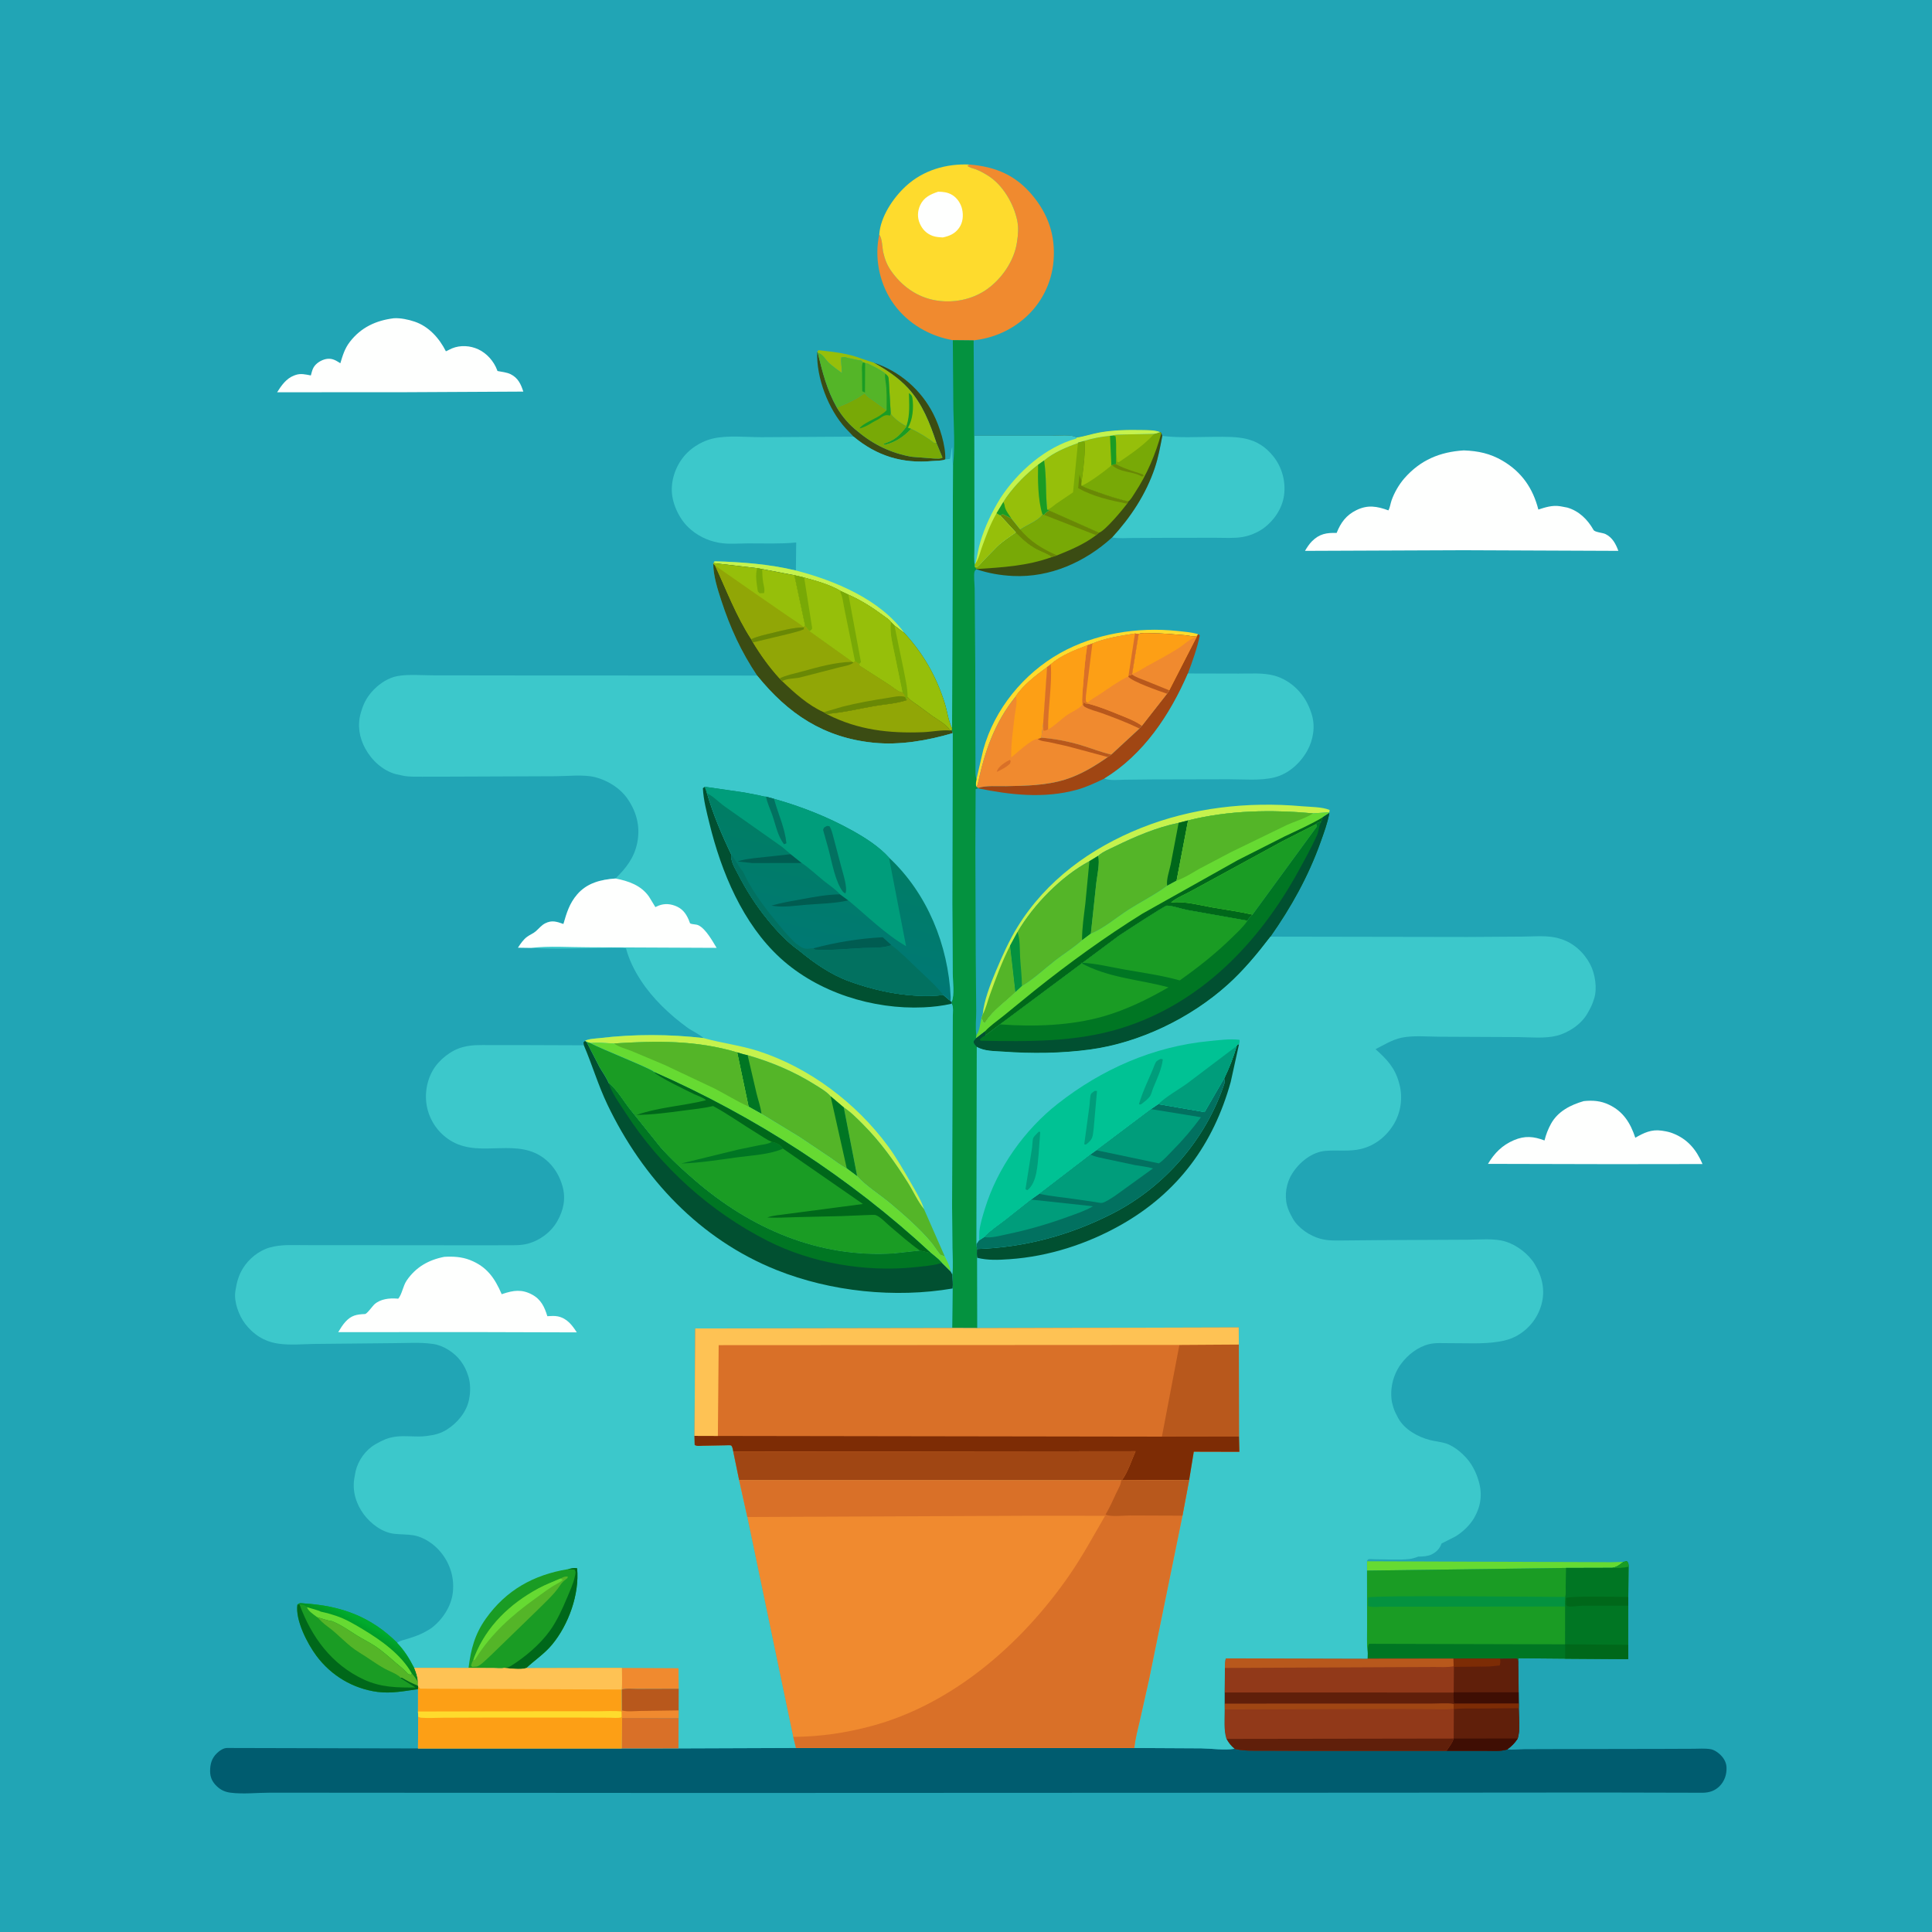<svg version="1.1" xmlns="http://www.w3.org/2000/svg" style="display: block;" viewBox="0 0 2048 2048" width="1024" height="1024">
<defs>
	<linearGradient id="Gradient1" gradientUnits="userSpaceOnUse" x1="381.557" y1="1742.11" x2="391.918" y2="1722.55">
		<stop class="stop0" offset="0" stop-opacity="1" stop-color="rgb(2,134,31)"/>
		<stop class="stop1" offset="1" stop-opacity="1" stop-color="rgb(0,171,45)"/>
	</linearGradient>
	<linearGradient id="Gradient2" gradientUnits="userSpaceOnUse" x1="896.494" y1="876.738" x2="860.506" y2="1024.26">
		<stop class="stop0" offset="0" stop-opacity="1" stop-color="rgb(0,126,99)"/>
		<stop class="stop1" offset="1" stop-opacity="1" stop-color="rgb(0,120,117)"/>
	</linearGradient>
</defs>
<path transform="translate(0,0)" fill="rgb(33,165,181)" d="M -0 -0 L 2048 0 L 2048 2048 L -0 2048 L -0 -0 z"/>
<path transform="translate(0,0)" fill="rgb(254,219,45)" d="M 1035.05 826.13 L 1042.4 794.492 C 1054.2 751.706 1085.25 713.89 1123.86 692.263 C 1160.53 671.718 1205.79 664.4 1247.29 668.786 C 1255 669.601 1262.51 670.119 1270.02 672.219 L 1269.02 674.033 C 1264.73 675.258 1260.6 673.76 1256.24 673.391 C 1243.86 672.344 1231.62 671.26 1219.19 671.185 C 1215.44 671.162 1210.41 670.545 1206.99 672.054 L 1203.13 671.575 C 1188.45 673.82 1171.73 676.372 1157.99 682.14 L 1152.52 684.124 C 1139.52 689.01 1124.43 694.867 1113.87 704.194 L 1110.02 707.189 C 1098.71 715.335 1084.31 726.363 1076.67 738.223 C 1054.5 765.773 1043.88 796.178 1036.63 830.284 C 1036.28 831.973 1036 832.718 1034.98 834.071 C 1033.92 831.418 1034.71 828.933 1035.05 826.13 z"/>
<path transform="translate(0,0)" fill="rgb(59,76,19)" d="M 866.299 373.138 L 866.822 373.891 C 872.017 394.914 876.392 413.084 887.159 432.125 C 892.822 441.637 900.596 450.74 909.418 457.472 C 926.035 471.422 945.143 480.513 966.461 484.204 L 989.953 486.059 C 992.525 486.042 997.277 486.695 999.057 485 L 992.668 469.528 C 985.731 448.654 977.84 428.213 962.728 411.647 C 952.421 400.349 939.265 391.824 926.025 384.378 C 953.52 393.411 976.457 413.2 989.467 438.991 C 996.011 451.962 1002.62 472.362 1002.02 487 C 998.677 488.62 992.19 488.347 988.363 488.701 C 956.338 491.663 929.419 483.277 904.854 462.862 L 896.372 453.946 C 878.121 433.96 865.167 400.34 866.299 373.138 z"/>
<path transform="translate(0,0)" fill="rgb(150,191,10)" d="M 866.299 373.138 L 867.536 371.186 C 883.037 372.925 899.2 374.566 913.823 380.352 L 926.025 384.378 C 939.265 391.824 952.421 400.349 962.728 411.647 C 977.84 428.213 985.731 448.654 992.668 469.528 L 990.163 469.507 C 982.547 463.451 974.532 458.911 965.866 454.529 C 958.145 462.816 949.167 468.918 938 471.532 L 936.5 470.589 L 940 469.239 C 949.575 465.792 955.19 459.897 961.037 451.935 L 960.938 451.324 C 960.047 451.194 959.574 451.184 958.693 450.714 C 954.509 448.48 945.812 442.098 944.19 438.065 L 942.222 404.483 C 941.877 399.48 942.049 399.245 938.343 396.016 C 937.06 394.821 936.057 393.997 934.481 393.186 C 932.735 392.287 931.313 391.122 929.565 390.241 L 925.005 387.975 L 922 386.49 C 920.088 385.368 919.278 385.211 917.091 384.866 L 914.837 384.066 L 912.833 382.163 C 910.531 382.043 908.266 381.392 906.005 380.97 L 903.5 380.49 C 901.415 379.734 899.108 379.833 897.317 378.974 C 895.668 378.183 893.688 378.703 891.84 378.837 C 891.157 384.145 892.574 390.04 892.51 395.5 C 887.857 392.082 883.132 388.735 878.844 384.857 C 875.508 381.84 872.643 376.309 868.567 374.554 L 866.822 373.891 L 866.299 373.138 z"/>
<path transform="translate(0,0)" fill="rgb(26,156,36)" d="M 960.938 451.324 L 961.213 450.498 C 964.708 439.62 963.723 427.914 963.5 416.697 C 965.747 418.342 966.778 419.127 967.207 422 C 968.639 431.604 967.724 445.075 962.393 453.348 L 965.866 454.529 C 958.145 462.816 949.167 468.918 938 471.532 L 936.5 470.589 L 940 469.239 C 949.575 465.792 955.19 459.897 961.037 451.935 L 960.938 451.324 z"/>
<path transform="translate(0,0)" fill="rgb(102,218,50)" d="M 1449.03 1655.02 L 1708.07 1655.98 L 1720.96 1655.65 C 1717 1658.72 1714.2 1661.21 1709.07 1661.94 L 1660.07 1662.07 L 1448.99 1664.9 L 1449.03 1655.02 z"/>
<path transform="translate(0,0)" fill="rgb(84,181,40)" d="M 866.822 373.891 L 868.567 374.554 C 872.643 376.309 875.508 381.84 878.844 384.857 C 883.132 388.735 887.857 392.082 892.51 395.5 C 892.574 390.04 891.157 384.145 891.84 378.837 C 893.688 378.703 895.668 378.183 897.317 378.974 C 899.108 379.833 901.415 379.734 903.5 380.49 L 906.005 380.97 C 908.266 381.392 910.531 382.043 912.833 382.163 L 914.837 384.066 L 917.091 384.866 C 919.278 385.211 920.088 385.368 922 386.49 L 925.005 387.975 L 929.565 390.241 C 931.313 391.122 932.735 392.287 934.481 393.186 C 936.057 393.997 937.06 394.821 938.343 396.016 C 938.081 398.845 938.128 400.717 938.605 403.532 C 940.312 413.612 939.852 424.621 939.82 434.852 L 925.519 424.444 C 922.334 422.211 918.725 420.287 916.696 416.876 C 914.637 418.036 912.902 419.149 911 420.533 C 909.075 421.934 907.132 422.962 905.005 424.005 L 897.44 427.819 C 895.484 428.798 893.436 429.291 891.432 430.286 L 887.159 432.125 C 876.392 413.084 872.017 394.914 866.822 373.891 z"/>
<path transform="translate(0,0)" fill="rgb(26,156,36)" d="M 914.837 384.066 L 917.091 384.866 L 916.911 416.072 L 914.01 414.716 L 913.793 395.006 C 913.771 391.317 913.204 387.475 914.837 384.066 z"/>
<path transform="translate(0,0)" fill="rgb(120,169,6)" d="M 939.82 434.852 C 939.852 424.621 940.312 413.612 938.605 403.532 C 938.128 400.717 938.081 398.845 938.343 396.016 C 942.049 399.245 941.877 399.48 942.222 404.483 L 944.19 438.065 C 945.812 442.098 954.509 448.48 958.693 450.714 C 959.574 451.184 960.047 451.194 960.938 451.324 L 961.037 451.935 C 955.19 459.897 949.575 465.792 940 469.239 L 936.5 470.589 L 938 471.532 C 949.167 468.918 958.145 462.816 965.866 454.529 C 974.532 458.911 982.547 463.451 990.163 469.507 L 992.668 469.528 L 999.057 485 C 997.277 486.695 992.525 486.042 989.953 486.059 L 966.461 484.204 C 945.143 480.513 926.035 471.422 909.418 457.472 C 900.596 450.74 892.822 441.637 887.159 432.125 L 891.432 430.286 C 893.436 429.291 895.484 428.798 897.44 427.819 L 905.005 424.005 C 907.132 422.962 909.075 421.934 911 420.533 C 912.902 419.149 914.637 418.036 916.696 416.876 C 918.725 420.287 922.334 422.211 925.519 424.444 L 939.82 434.852 z"/>
<path transform="translate(0,0)" fill="rgb(26,156,36)" d="M 939.82 434.852 C 939.852 424.621 940.312 413.612 938.605 403.532 C 938.128 400.717 938.081 398.845 938.343 396.016 C 942.049 399.245 941.877 399.48 942.222 404.483 L 944.19 438.065 L 943.456 440.583 L 941.729 440.225 C 937.976 439.558 935.532 441.468 932.599 443.458 C 929.731 445.404 926.483 446.685 923.536 448.618 C 920.667 450.5 914.627 453.651 911.167 454.108 C 913.377 449.668 927.642 443.873 932.519 440.627 L 934 439.625 C 936.342 438.099 937.936 436.877 939.82 434.852 z"/>
<path transform="translate(0,0)" fill="rgb(197,242,77)" d="M 1041.7 1075.34 C 1043.04 1060.55 1050.06 1042.67 1055.83 1029 C 1062.42 1013.42 1069.84 996.752 1078.72 982.374 C 1109.11 933.163 1156.11 899.083 1209.22 877.793 C 1263.29 856.115 1322.51 849.511 1380.25 854.655 C 1388.92 855.427 1401.68 855.257 1409.49 858.622 L 1409.11 861.044 L 1391.96 862.169 C 1347.5 858.225 1303 858.824 1259.43 869.673 L 1249.41 872.251 C 1226.04 877.028 1203.22 886.812 1181.86 897.24 C 1176.19 900.006 1168.68 903.025 1164.01 907.313 L 1154.82 912.894 C 1125 928.918 1095.61 958.932 1078.61 988.035 L 1070.68 1002.67 L 1076.28 1051.78 C 1066.55 1061.59 1053.24 1070.44 1045.64 1082 L 1044 1084.15 L 1042.27 1083.5 L 1041.62 1081.86 C 1040.82 1079.95 1041.32 1080.56 1040.3 1079.61 L 1041.7 1075.34 z"/>
<path transform="translate(0,0)" fill="rgb(84,181,40)" d="M 1041.7 1075.34 C 1045.14 1069.17 1046.8 1061.48 1049.23 1054.81 C 1055.71 1037.01 1062.01 1019.56 1070.68 1002.67 L 1076.28 1051.78 C 1066.55 1061.59 1053.24 1070.44 1045.64 1082 L 1044 1084.15 L 1042.27 1083.5 L 1041.62 1081.86 C 1040.82 1079.95 1041.32 1080.56 1040.3 1079.61 L 1041.7 1075.34 z"/>
<path transform="translate(0,0)" fill="rgb(160,70,19)" d="M 1206.99 672.054 C 1210.41 670.545 1215.44 671.162 1219.19 671.185 C 1231.62 671.26 1243.86 672.344 1256.24 673.391 C 1260.6 673.76 1264.73 675.258 1269.02 674.033 L 1270.02 672.219 L 1271.86 673.535 C 1268.92 687.57 1264.23 700.509 1259.22 713.918 C 1240.07 758.027 1212.31 799.805 1170.6 825.362 C 1161.16 829.883 1151.38 834.5 1141.25 837.261 C 1106.74 846.674 1071.29 842.72 1036.82 835.68 L 1036.77 835.23 C 1045.22 832.433 1057.6 833.548 1066.52 833.377 C 1087.56 832.974 1109.06 832.68 1129.32 826.307 C 1145.79 821.125 1160.27 812.321 1174.33 802.509 L 1178.09 799.836 L 1207.9 772.284 L 1210.47 769.33 L 1237.07 735.369 L 1239.48 731.788 L 1214.29 721.568 C 1209.54 719.656 1204.24 718.011 1200.03 715.035 L 1200.1 714.295 L 1206.99 672.054 z"/>
<path transform="translate(0,0)" fill="rgb(253,159,21)" d="M 1206.99 672.054 C 1210.41 670.545 1215.44 671.162 1219.19 671.185 C 1231.62 671.26 1243.86 672.344 1256.24 673.391 C 1260.6 673.76 1264.73 675.258 1269.02 674.033 L 1268.51 675.188 L 1239.48 731.788 L 1214.29 721.568 C 1209.54 719.656 1204.24 718.011 1200.03 715.035 L 1200.1 714.295 L 1206.99 672.054 z"/>
<path transform="translate(0,0)" fill="rgb(240,138,47)" d="M 1200.1 714.295 C 1204.85 713.293 1210.52 709.086 1214.86 706.678 C 1226.28 700.355 1238.33 694.137 1249.32 687.101 C 1255.47 683.159 1261.35 676.824 1268.51 675.188 L 1239.48 731.788 L 1214.29 721.568 C 1209.54 719.656 1204.24 718.011 1200.03 715.035 L 1200.1 714.295 z"/>
<path transform="translate(0,0)" fill="rgb(84,181,40)" d="M 1164.01 907.313 C 1166.23 914.077 1162.91 928.689 1162.09 936.062 L 1156.36 989.669 L 1147.03 996.666 C 1138.45 1004.45 1128.16 1010.75 1118.96 1017.86 C 1107.45 1026.75 1095.76 1037.98 1083.29 1045.27 L 1076.28 1051.78 L 1070.68 1002.67 L 1078.61 988.035 C 1095.61 958.932 1125 928.918 1154.82 912.894 L 1164.01 907.313 z"/>
<path transform="translate(0,0)" fill="rgb(4,146,63)" d="M 1078.61 988.035 C 1081.44 995.461 1080.88 1006.5 1081.35 1014.51 C 1081.94 1024.63 1083.27 1035.18 1083.29 1045.27 L 1076.28 1051.78 L 1070.68 1002.67 L 1078.61 988.035 z"/>
<path transform="translate(0,0)" fill="rgb(0,118,35)" d="M 1164.01 907.313 C 1166.23 914.077 1162.91 928.689 1162.09 936.062 L 1156.36 989.669 L 1147.03 996.666 C 1146.93 983.871 1149.02 970.426 1150.52 957.714 L 1154.82 912.894 L 1164.01 907.313 z"/>
<path transform="translate(0,0)" fill="rgb(84,181,40)" d="M 1249.41 872.251 L 1259.43 869.673 L 1247.22 933.526 L 1237.25 938.915 C 1224.67 948.297 1209.89 955.698 1196.58 964.147 C 1183.82 972.241 1170.27 984.143 1156.36 989.669 L 1162.09 936.062 C 1162.91 928.689 1166.23 914.077 1164.01 907.313 C 1168.68 903.025 1176.19 900.006 1181.86 897.24 C 1203.22 886.812 1226.04 877.028 1249.41 872.251 z"/>
<path transform="translate(0,0)" fill="rgb(0,104,26)" d="M 1249.41 872.251 L 1259.43 869.673 L 1247.22 933.526 L 1237.25 938.915 C 1236.14 932.529 1239.65 922.799 1240.98 916.385 L 1249.41 872.251 z"/>
<path transform="translate(0,0)" fill="rgb(26,156,36)" d="M 315.27 1700.95 C 317.822 1698.69 319.524 1699.53 322.877 1699.75 C 361.608 1702.24 393.068 1713.69 420.983 1741.37 C 428.894 1749.59 433.981 1757.98 439.214 1768.11 C 441.166 1772.71 442.962 1778.08 443.078 1783.11 L 443.046 1786.84 L 443.347 1787.84 L 443.096 1790.56 C 428.875 1792.56 414.763 1795.39 400.325 1793.51 C 374.277 1790.11 351.165 1776.29 335.5 1755.32 C 325.896 1742.46 312.884 1717.41 315.27 1700.95 z"/>
<path transform="translate(0,0)" fill="rgb(0,104,26)" d="M 315.27 1700.95 L 317.487 1700.76 C 330.135 1735.3 351.624 1764.64 385.808 1780.44 C 403.821 1788.76 420.901 1789 440.427 1788.81 L 425.098 1779.18 L 424.678 1778.45 L 426.237 1778.49 C 431.707 1781.68 437.122 1784.56 443.046 1786.84 L 443.347 1787.84 L 443.096 1790.56 C 428.875 1792.56 414.763 1795.39 400.325 1793.51 C 374.277 1790.11 351.165 1776.29 335.5 1755.32 C 325.896 1742.46 312.884 1717.41 315.27 1700.95 z"/>
<path transform="translate(0,0)" fill="url(#Gradient1)" d="M 315.27 1700.95 C 317.822 1698.69 319.524 1699.53 322.877 1699.75 C 361.608 1702.24 393.068 1713.69 420.983 1741.37 C 428.894 1749.59 433.981 1757.98 439.214 1768.11 C 441.166 1772.71 442.962 1778.08 443.078 1783.11 L 443.046 1786.84 C 437.122 1784.56 431.707 1781.68 426.237 1778.49 L 424.678 1778.45 C 420.716 1774.32 413.027 1771.83 407.995 1769.06 C 398.369 1763.76 389.828 1757.19 380.5 1751.58 C 368.258 1744.23 358.539 1732.28 346.971 1724.05 C 342.896 1721.16 339.685 1717.83 336.15 1714.27 C 332.612 1711.65 326.53 1707.78 325.334 1703.55 L 325.332 1703.41 C 322.678 1701.29 320.723 1701.11 317.487 1700.76 L 315.27 1700.95 z"/>
<path transform="translate(0,0)" fill="rgb(102,218,50)" d="M 325.334 1703.55 C 327.463 1704.46 338.924 1707.26 339.963 1708.39 C 345.872 1709.61 351.3 1711.17 357.023 1713.11 C 366.458 1716.3 375.799 1721.8 384.343 1726.94 C 403.887 1738.69 425.255 1753.74 436.624 1774.04 L 435.112 1775.5 L 431.925 1773.96 C 428.608 1769.77 423.361 1765.9 419.308 1762.39 C 412.305 1756.32 405.02 1749.8 397.25 1744.71 C 391.17 1740.73 384.494 1737.55 378.331 1733.66 C 369.674 1728.19 361.788 1722.54 352.239 1718.57 C 346.792 1717.8 341.449 1715.76 336.15 1714.27 C 332.612 1711.65 326.53 1707.78 325.334 1703.55 z"/>
<path transform="translate(0,0)" fill="rgb(84,181,40)" d="M 336.15 1714.27 C 341.449 1715.76 346.792 1717.8 352.239 1718.57 C 361.788 1722.54 369.674 1728.19 378.331 1733.66 C 384.494 1737.55 391.17 1740.73 397.25 1744.71 C 405.02 1749.8 412.305 1756.32 419.308 1762.39 C 423.361 1765.9 428.608 1769.77 431.925 1773.96 L 435.112 1775.5 L 436.624 1774.04 C 439.034 1776.75 440.727 1779.05 442.484 1782.19 L 443.078 1783.11 L 443.046 1786.84 C 437.122 1784.56 431.707 1781.68 426.237 1778.49 L 424.678 1778.45 C 420.716 1774.32 413.027 1771.83 407.995 1769.06 C 398.369 1763.76 389.828 1757.19 380.5 1751.58 C 368.258 1744.23 358.539 1732.28 346.971 1724.05 C 342.896 1721.16 339.685 1717.83 336.15 1714.27 z"/>
<path transform="translate(0,0)" fill="rgb(240,138,47)" d="M 1076.67 738.223 C 1084.31 726.363 1098.71 715.335 1110.02 707.189 L 1105.89 765.778 L 1103.77 781.934 C 1118.29 783.118 1132.01 785.749 1145.98 789.904 C 1156.57 793.054 1167.35 797.468 1178.09 799.836 L 1174.33 802.509 C 1160.27 812.321 1145.79 821.125 1129.32 826.307 C 1109.06 832.68 1087.56 832.974 1066.52 833.377 C 1057.6 833.548 1045.22 832.433 1036.77 835.23 L 1034.98 834.071 C 1036 832.718 1036.28 831.973 1036.63 830.284 C 1043.88 796.178 1054.5 765.773 1076.67 738.223 z"/>
<path transform="translate(0,0)" fill="rgb(217,112,40)" d="M 1070.38 805.5 L 1071.37 806.625 L 1070.82 809.314 C 1066.77 813.467 1061.67 815.688 1056.56 818.287 L 1057.11 816.665 C 1058.95 812.071 1066.14 807.525 1070.38 805.5 z"/>
<path transform="translate(0,0)" fill="rgb(184,88,28)" d="M 1103.77 781.934 C 1118.29 783.118 1132.01 785.749 1145.98 789.904 C 1156.57 793.054 1167.35 797.468 1178.09 799.836 L 1174.33 802.509 L 1130.9 790.876 L 1111.48 786.57 C 1107.25 785.772 1103.54 785.791 1099.9 783.322 L 1103.77 781.934 z"/>
<path transform="translate(0,0)" fill="rgb(253,159,21)" d="M 1076.67 738.223 C 1084.31 726.363 1098.71 715.335 1110.02 707.189 L 1105.89 765.778 L 1103.77 781.934 L 1099.9 783.322 C 1093.15 783.397 1077.67 798.528 1071.91 802.975 C 1071.59 788.355 1073.99 773.023 1075.66 758.5 C 1076.23 753.571 1078.57 743.88 1077.12 739.211 L 1076.67 738.223 z"/>
<path transform="translate(0,0)" fill="rgb(254,255,254)" d="M 1678.85 1167.22 C 1688.49 1166.24 1696.87 1166.85 1705.75 1171.11 C 1720.94 1178.39 1728.4 1190.67 1733.49 1206.05 C 1742.61 1200.8 1750.6 1196.95 1761.43 1198.54 L 1763 1198.79 C 1766.61 1199.33 1769.76 1200 1773.19 1201.34 C 1788.97 1207.48 1798.18 1218.65 1804.75 1233.93 L 1708.5 1234.05 L 1577.32 1233.75 C 1584.15 1222.3 1592.4 1213.95 1604.78 1208.66 C 1616.42 1203.69 1625.76 1204.58 1637.23 1208.94 C 1638.79 1202.74 1641.03 1196.82 1644.14 1191.22 C 1651.49 1177.97 1664.91 1171.23 1678.85 1167.22 z"/>
<path transform="translate(0,0)" fill="rgb(240,138,47)" d="M 1203.13 671.575 L 1206.99 672.054 L 1200.1 714.295 L 1200.03 715.035 C 1204.24 718.011 1209.54 719.656 1214.29 721.568 L 1239.48 731.788 L 1237.07 735.369 L 1210.47 769.33 L 1207.9 772.284 L 1178.09 799.836 C 1167.35 797.468 1156.57 793.054 1145.98 789.904 C 1132.01 785.749 1118.29 783.118 1103.77 781.934 L 1105.89 765.778 L 1110.02 707.189 L 1113.87 704.194 C 1124.43 694.867 1139.52 689.01 1152.52 684.124 L 1157.99 682.14 C 1171.73 676.372 1188.45 673.82 1203.13 671.575 z"/>
<path transform="translate(0,0)" fill="rgb(184,88,28)" d="M 1147.83 746.905 C 1148.32 745.308 1148.23 744.96 1149.5 743.778 L 1150.17 745.5 L 1154.18 746.152 C 1165.25 748.984 1175.95 753.385 1186.51 757.687 C 1194.59 760.973 1203.39 764.2 1210.47 769.33 L 1207.9 772.284 C 1195.15 766.034 1181.67 760.999 1168.35 756.086 C 1162.85 754.059 1154.28 752.134 1149.53 749.036 C 1148.77 748.54 1148.4 747.615 1147.83 746.905 z"/>
<path transform="translate(0,0)" fill="rgb(240,138,47)" d="M 1200.03 715.035 C 1204.24 718.011 1209.54 719.656 1214.29 721.568 L 1239.48 731.788 L 1237.07 735.369 L 1210.47 769.33 C 1203.39 764.2 1194.59 760.973 1186.51 757.687 C 1175.95 753.385 1165.25 748.984 1154.18 746.152 L 1152.98 744.99 C 1155.76 741.673 1162.2 738.355 1165.84 735.911 C 1175.78 729.243 1185.1 722.335 1195.91 717.102 L 1196.26 716.245 L 1200.03 715.035 z"/>
<path transform="translate(0,0)" fill="rgb(184,88,28)" d="M 1200.03 715.035 C 1204.24 718.011 1209.54 719.656 1214.29 721.568 L 1239.48 731.788 L 1237.07 735.369 C 1229.09 732.634 1199.73 722.518 1195.91 717.102 L 1196.26 716.245 L 1200.03 715.035 z"/>
<path transform="translate(0,0)" fill="rgb(253,159,21)" d="M 1203.13 671.575 L 1206.99 672.054 L 1200.1 714.295 L 1200.03 715.035 L 1196.26 716.245 L 1195.91 717.102 C 1185.1 722.335 1175.78 729.243 1165.84 735.911 C 1162.2 738.355 1155.76 741.673 1152.98 744.99 L 1154.18 746.152 L 1150.17 745.5 L 1149.5 743.778 C 1148.23 744.96 1148.32 745.308 1147.83 746.905 L 1147.2 746.905 C 1144 751.322 1135.28 754.828 1130.58 758.198 C 1124.09 762.843 1117.93 769.261 1111.04 773.111 C 1108.99 774.142 1108.33 775.121 1106.05 774.5 L 1105.89 765.778 L 1110.02 707.189 L 1113.87 704.194 C 1124.43 694.867 1139.52 689.01 1152.52 684.124 L 1157.99 682.14 C 1171.73 676.372 1188.45 673.82 1203.13 671.575 z"/>
<path transform="translate(0,0)" fill="rgb(217,112,40)" d="M 1203.13 671.575 L 1206.99 672.054 L 1200.1 714.295 L 1200.03 715.035 L 1196.26 716.245 L 1203.13 671.575 z"/>
<path transform="translate(0,0)" fill="rgb(217,112,40)" d="M 1157.99 682.14 L 1151.95 730.5 C 1151.6 734.613 1150.34 740.219 1151.42 744.217 L 1152.98 744.99 L 1154.18 746.152 L 1150.17 745.5 L 1149.5 743.778 C 1148.23 744.96 1148.32 745.308 1147.83 746.905 L 1147.2 746.905 C 1146.74 739.214 1147.76 731.058 1148.34 723.361 C 1149.33 710.22 1150.41 697.138 1152.52 684.124 L 1157.99 682.14 z"/>
<path transform="translate(0,0)" fill="rgb(253,159,21)" d="M 1113.87 704.194 C 1124.43 694.867 1139.52 689.01 1152.52 684.124 C 1150.41 697.138 1149.33 710.22 1148.34 723.361 C 1147.76 731.058 1146.74 739.214 1147.2 746.905 C 1144 751.322 1135.28 754.828 1130.58 758.198 C 1124.09 762.843 1117.93 769.261 1111.04 773.111 C 1108.99 774.142 1108.33 775.121 1106.05 774.5 L 1105.89 765.778 L 1110.02 707.189 L 1113.87 704.194 z"/>
<path transform="translate(0,0)" fill="rgb(217,112,40)" d="M 1113.87 704.194 C 1115.47 726.741 1110.68 750.261 1111.04 773.111 C 1108.99 774.142 1108.33 775.121 1106.05 774.5 L 1105.89 765.778 L 1110.02 707.189 L 1113.87 704.194 z"/>
<path transform="translate(0,0)" fill="rgb(240,138,47)" d="M 1027.78 174.436 C 1054.73 176.623 1075.84 185.222 1093.65 206.166 C 1111.16 226.751 1119.07 249.848 1116.77 276.86 C 1114.74 300.678 1103.36 322.792 1085.09 338.204 C 1069.67 351.21 1052.01 358.432 1032.09 360.851 L 1010.03 360.631 L 1006.58 359.942 C 981.596 354.727 958.817 340.171 944.856 318.582 C 931.828 298.436 926.865 272.223 932.045 248.722 C 935.213 252.426 935.192 262.593 936.281 267.469 C 937.855 274.519 940.232 280.826 944.357 286.787 C 955.722 303.212 972.022 315.015 991.953 318.416 C 1010.63 321.603 1030.89 317.582 1046.38 306.513 C 1061.92 295.413 1074.8 276.766 1077.85 257.791 L 1078.12 256 C 1079.33 248.822 1079.77 240.781 1078.26 233.614 C 1074.52 215.892 1063.04 196.038 1047.47 186.288 L 1046.18 185.5 C 1042.21 183.018 1038.22 180.949 1033.84 179.285 C 1031.13 178.257 1027.26 177.76 1025.5 175.55 L 1027.78 174.436 z"/>
<path transform="translate(0,0)" fill="rgb(254,255,254)" d="M 417.488 337.36 C 424.47 336.93 432.765 338.679 439.422 340.914 C 454.603 346.011 465.646 358.536 472.672 372.393 L 479.117 369.309 C 487.941 365.66 498.341 366.281 506.951 370.274 C 516.043 374.49 523.472 382.921 526.985 392.279 L 527.339 393.276 C 531.782 394.195 537.231 394.648 541.302 396.672 C 549.158 400.578 552.201 407.24 554.739 415.11 L 431.5 415.744 L 293.762 415.826 C 298.361 408.514 303.49 401.158 311.897 398.002 L 313.331 397.5 C 318.782 395.557 323.992 396.955 329.507 397.983 C 330.241 395.263 330.953 392.097 332.334 389.628 C 334.909 385.025 340.612 381.563 345.709 380.569 C 351.103 379.518 355.158 381.446 359.603 384.304 L 360.762 385.07 C 363.349 376.595 365.361 369.504 370.925 362.295 C 382.701 347.038 398.61 339.668 417.488 337.36 z"/>
<path transform="translate(0,0)" fill="rgb(60,200,203)" d="M 1232.1 462.116 L 1233.64 462.298 C 1251.01 464.238 1269.51 463.153 1287 463.066 C 1312.13 462.94 1332.71 462.2 1349.98 484 C 1359.14 495.553 1363.19 510.943 1361.08 525.451 C 1359.09 539.154 1350.47 551.915 1339.39 559.982 C 1333.11 564.557 1324.41 568.103 1316.72 569.325 C 1307.64 570.767 1297.78 570.042 1288.57 570.064 L 1237.74 570.108 L 1201.3 570.277 C 1194.25 570.312 1186.63 570.922 1179.67 569.871 L 1178.89 569.725 C 1198.57 548.318 1214.7 523.933 1224.07 496.227 C 1227.84 485.086 1229.87 473.624 1232.1 462.116 z"/>
<path transform="translate(0,0)" fill="rgb(254,219,45)" d="M 932.045 248.722 C 933.225 229.868 946.743 209.815 960.152 197.432 C 978.631 180.366 1002.98 173.332 1027.78 174.436 L 1025.5 175.55 C 1027.26 177.76 1031.13 178.257 1033.84 179.285 C 1038.22 180.949 1042.21 183.018 1046.18 185.5 L 1047.47 186.288 C 1063.04 196.038 1074.52 215.892 1078.26 233.614 C 1079.77 240.781 1079.33 248.822 1078.12 256 L 1077.85 257.791 C 1074.8 276.766 1061.92 295.413 1046.38 306.513 C 1030.89 317.582 1010.63 321.603 991.953 318.416 C 972.022 315.015 955.722 303.212 944.357 286.787 C 940.232 280.826 937.855 274.519 936.281 267.469 C 935.192 262.593 935.213 252.426 932.045 248.722 z"/>
<path transform="translate(0,0)" fill="rgb(254,255,254)" d="M 994.483 203.221 C 999.83 203.269 1004.61 203.822 1009.3 206.613 C 1014.6 209.764 1018.57 215.781 1019.89 221.757 C 1021.36 228.421 1020.77 235.748 1016.74 241.5 C 1012.38 247.733 1006.61 250.134 999.44 251.699 C 995.735 251.455 992.012 251.314 988.5 250.003 C 982.079 247.607 977.691 243.1 974.986 236.835 C 972.27 230.546 972.572 223.723 975.442 217.5 C 979.24 209.267 986.346 205.904 994.483 203.221 z"/>
<path transform="translate(0,0)" fill="rgb(102,218,50)" d="M 1259.43 869.673 C 1303 858.824 1347.5 858.225 1391.96 862.169 L 1409.11 861.044 L 1409.16 861.81 L 1402.22 866.315 L 1400.79 870.912 C 1398.49 871.606 1396.74 871.671 1395.17 873.561 L 1396.06 876 L 1327.71 969.536 C 1325.6 971.634 1323.63 973.248 1322.37 975.991 L 1258.27 964.614 C 1252.09 963.435 1242.74 959.927 1236.82 960.015 C 1234.74 960.047 1190.65 988.774 1185.77 992.149 L 1059.97 1085.89 L 1044.65 1097.49 L 1044.24 1093.22 L 1034.55 1100.79 L 1034.98 1097.15 C 1038.1 1094.13 1039.24 1084.03 1040.3 1079.61 C 1041.32 1080.56 1040.82 1079.95 1041.62 1081.86 L 1042.27 1083.5 L 1044 1084.15 L 1045.64 1082 C 1053.24 1070.44 1066.55 1061.59 1076.28 1051.78 L 1083.29 1045.27 C 1095.76 1037.98 1107.45 1026.75 1118.96 1017.86 C 1128.16 1010.75 1138.45 1004.45 1147.03 996.666 L 1156.36 989.669 C 1170.27 984.143 1183.82 972.241 1196.58 964.147 C 1209.89 955.698 1224.67 948.297 1237.25 938.915 L 1247.22 933.526 L 1259.43 869.673 z"/>
<path transform="translate(0,0)" fill="rgb(0,104,26)" d="M 1044.24 1093.22 C 1049.48 1087.37 1057.28 1082.06 1063.44 1077.09 L 1096.37 1050.26 C 1132.99 1021.01 1171.34 993.178 1211.16 968.427 L 1311.84 911.923 L 1361.7 886.66 C 1375.42 880.054 1389.15 874.178 1402.22 866.315 L 1400.79 870.912 C 1398.49 871.606 1396.74 871.671 1395.17 873.561 L 1359.63 891.617 L 1262.95 944.362 C 1256.47 948.104 1246.58 951.865 1241.29 956.767 L 1242.5 956.617 C 1256.01 955.154 1272.08 959.631 1285.44 961.968 C 1299.43 964.415 1313.9 966.338 1327.71 969.536 C 1325.6 971.634 1323.63 973.248 1322.37 975.991 L 1258.27 964.614 C 1252.09 963.435 1242.74 959.927 1236.82 960.015 C 1234.74 960.047 1190.65 988.774 1185.77 992.149 L 1059.97 1085.89 L 1044.65 1097.49 L 1044.24 1093.22 z"/>
<path transform="translate(0,0)" fill="rgb(84,181,40)" d="M 1259.43 869.673 C 1303 858.824 1347.5 858.225 1391.96 862.169 C 1384.21 867.419 1372.53 870.679 1363.81 874.691 L 1305 903.249 L 1271.87 920.685 C 1263.94 925.163 1255.84 930.569 1247.22 933.526 L 1259.43 869.673 z"/>
<path transform="translate(0,0)" fill="rgb(26,156,36)" d="M 1395.17 873.561 L 1396.06 876 L 1327.71 969.536 C 1313.9 966.338 1299.43 964.415 1285.44 961.968 C 1272.08 959.631 1256.01 955.154 1242.5 956.617 L 1241.29 956.767 C 1246.58 951.865 1256.47 948.104 1262.95 944.362 L 1359.63 891.617 L 1395.17 873.561 z"/>
<path transform="translate(0,0)" fill="rgb(60,200,203)" d="M 1259.22 713.918 L 1312.83 714.044 C 1325.2 714.099 1339.02 712.949 1351 716.246 C 1359.82 718.673 1368 723.69 1374.5 730.068 C 1381.89 737.314 1386.98 746.177 1390.08 756 L 1390.58 757.529 C 1394.43 770.175 1392.09 784.446 1385.74 795.82 C 1378.4 808.959 1365.92 820.297 1351.13 824.033 C 1336.11 827.826 1317.6 825.985 1302.18 826.031 L 1221.77 826.21 L 1191.68 826.532 C 1184.71 826.677 1177.28 827.648 1170.6 825.362 C 1212.31 799.805 1240.07 758.027 1259.22 713.918 z"/>
<path transform="translate(0,0)" fill="rgb(254,255,254)" d="M 1551.64 477.442 C 1566.87 477.997 1579.72 480.706 1592.93 488.493 C 1613.13 500.399 1624.98 517.621 1630.72 540.15 C 1638.16 537.735 1645.53 535.381 1653.45 536.583 L 1655 536.839 L 1661.5 538.073 C 1674.02 541.803 1682.92 550.72 1689.23 561.789 C 1690.62 564.244 1698.94 564.641 1701.97 566.162 C 1709.38 569.879 1712.78 576.61 1715.54 583.944 L 1551.25 583.265 L 1383.34 583.944 C 1385.41 580.456 1387.84 576.651 1390.72 573.772 C 1398.69 565.814 1406.22 564.638 1416.89 564.942 C 1421.18 554.078 1426.98 546.123 1437.72 540.831 C 1449.88 534.846 1459.62 536.614 1471.77 541.02 C 1473.5 537.886 1473.9 533.911 1475.09 530.5 C 1477.97 522.273 1482.99 513.534 1488.72 507.003 C 1505.73 487.596 1526.3 479.057 1551.64 477.442 z"/>
<path transform="translate(0,0)" fill="rgb(59,76,19)" d="M 1141.29 463.845 C 1149.4 462.743 1157.56 459.856 1165.73 458.408 C 1180.49 455.796 1195.63 455.526 1210.58 455.827 C 1216.79 455.952 1224.02 455.798 1229.86 458.01 L 1231.1 458.908 L 1232.1 462.116 C 1229.87 473.624 1227.84 485.086 1224.07 496.227 C 1214.7 523.933 1198.57 548.318 1178.89 569.725 C 1150.32 595.778 1113.15 612.417 1073.92 610.563 C 1060.2 609.915 1048.08 607.71 1035.03 603.487 L 1035.04 603.231 L 1033.31 601.163 L 1033.24 598.382 C 1032.04 592.816 1032.69 586.992 1032.78 581.326 L 1032.87 557.9 L 1032.66 461.903 L 1114.37 461.928 C 1120.25 461.935 1137.09 460.238 1141.29 463.845 z"/>
<path transform="translate(0,0)" fill="rgb(120,169,6)" d="M 1076.8 564.383 C 1083.76 571.26 1090.55 577.488 1099.24 582.118 C 1104.08 584.697 1111.22 586.902 1115.2 590.442 C 1088.71 600.056 1062.8 601.397 1035.04 603.231 L 1033.31 601.163 C 1034.36 600.969 1035.54 601.122 1036.46 600.581 C 1037.99 599.685 1040.24 596.521 1041.6 595.118 L 1057.18 579.181 C 1063.04 573.603 1070.19 569.048 1076.8 564.383 z"/>
<path transform="translate(0,0)" fill="rgb(120,169,6)" d="M 1112.04 541.177 L 1165.04 564.718 L 1161.93 567.31 C 1149.31 576.903 1135.06 582.859 1120.47 588.741 L 1115.2 590.442 C 1111.22 586.902 1104.08 584.697 1099.24 582.118 C 1090.55 577.488 1083.76 571.26 1076.8 564.383 L 1060.08 546.266 L 1063 544.99 L 1072.07 549.462 L 1081.42 561.192 C 1087.73 556.66 1101.52 551.469 1104.97 545.163 L 1106.63 545.721 C 1108.34 543.522 1109.69 542.565 1112.04 541.177 z"/>
<path transform="translate(0,0)" fill="rgb(105,136,5)" d="M 1112.04 541.177 L 1165.04 564.718 L 1161.93 567.31 L 1106.63 545.721 C 1108.34 543.522 1109.69 542.565 1112.04 541.177 z"/>
<path transform="translate(0,0)" fill="rgb(105,136,5)" d="M 1060.08 546.266 L 1063 544.99 L 1072.07 549.462 L 1081.42 561.192 C 1092.04 574.118 1105.34 582.051 1120.47 588.741 L 1115.2 590.442 C 1111.22 586.902 1104.08 584.697 1099.24 582.118 C 1090.55 577.488 1083.76 571.26 1076.8 564.383 L 1060.08 546.266 z"/>
<path transform="translate(0,0)" fill="rgb(120,169,6)" d="M 1149.28 467.338 C 1151.83 472.454 1147.51 504.878 1146.35 512.268 L 1146.33 514.84 C 1151.61 517.788 1157.47 519.523 1163.15 521.563 C 1174.03 525.47 1184.82 529.113 1196.14 531.52 L 1194.76 533.983 C 1190.31 540.022 1171.37 562.69 1165.04 564.718 L 1112.04 541.177 L 1110.03 540.046 C 1108.17 522.932 1109.48 504.921 1106.77 488.167 C 1116.17 479.883 1130.83 473.823 1142.65 469.659 L 1142.9 468.995 L 1149.28 467.338 z"/>
<path transform="translate(0,0)" fill="rgb(105,136,5)" d="M 1194.76 533.983 C 1176.47 530.219 1159.44 526.642 1142.89 517.47 L 1144.28 503.005 L 1144.99 505.502 C 1146.04 507.949 1146.13 509.612 1146.35 512.268 L 1146.33 514.84 C 1151.61 517.788 1157.47 519.523 1163.15 521.563 C 1174.03 525.47 1184.82 529.113 1196.14 531.52 L 1194.76 533.983 z"/>
<path transform="translate(0,0)" fill="rgb(150,191,10)" d="M 1106.77 488.167 C 1116.17 479.883 1130.83 473.823 1142.65 469.659 L 1137.47 521.901 L 1119.21 534.261 C 1116.48 536.229 1113.37 539.571 1110.03 540.046 C 1108.17 522.932 1109.48 504.921 1106.77 488.167 z"/>
<path transform="translate(0,0)" fill="rgb(120,169,6)" d="M 1229.86 458.01 L 1231.1 458.908 C 1224.94 481.659 1215.95 502.787 1202.98 522.499 C 1201.36 524.965 1198.57 529.953 1196.14 531.52 C 1184.82 529.113 1174.03 525.47 1163.15 521.563 C 1157.47 519.523 1151.61 517.788 1146.33 514.84 L 1146.35 512.268 C 1147.51 504.878 1151.83 472.454 1149.28 467.338 C 1158.19 464.513 1167.37 462.976 1176.64 461.935 L 1179.7 461.505 C 1182.68 460.538 1187.29 460.793 1190.46 460.577 L 1223.46 459.895 C 1225.66 459.611 1227.76 458.724 1229.86 458.01 z"/>
<path transform="translate(0,0)" fill="rgb(105,136,5)" d="M 1178.71 493.083 C 1180.21 492.235 1181.31 492.219 1182.99 492.018 L 1184.46 492.846 C 1192.12 496.956 1203.19 500.045 1211.5 502.879 L 1212.42 504.5 C 1209.83 505.321 1211.17 505.395 1208.85 504.256 C 1198.8 499.32 1188.04 501.149 1178.71 493.083 z"/>
<path transform="translate(0,0)" fill="rgb(150,191,10)" d="M 1179.7 461.505 C 1182.68 460.538 1187.29 460.793 1190.46 460.577 L 1223.46 459.895 C 1213.28 471.414 1198.66 481.367 1186 489.958 L 1184.23 489.5 C 1183.92 486.212 1183.8 482.738 1183.13 479.513 C 1183.09 473.865 1183.32 468.102 1182.55 462.5 L 1179.7 461.505 z"/>
<path transform="translate(0,0)" fill="rgb(150,191,10)" d="M 1176.64 461.935 L 1179.7 461.505 L 1182.55 462.5 C 1183.32 468.102 1183.09 473.865 1183.13 479.513 L 1182.99 492.018 C 1181.31 492.219 1180.21 492.235 1178.71 493.083 L 1178.12 493.379 C 1173.25 497.765 1152.34 513.569 1146.33 514.84 L 1146.35 512.268 C 1147.51 504.878 1151.83 472.454 1149.28 467.338 C 1158.19 464.513 1167.37 462.976 1176.64 461.935 z"/>
<path transform="translate(0,0)" fill="rgb(26,156,36)" d="M 1176.64 461.935 L 1179.7 461.505 L 1182.55 462.5 C 1183.32 468.102 1183.09 473.865 1183.13 479.513 L 1182.99 492.018 C 1181.31 492.219 1180.21 492.235 1178.71 493.083 L 1178.12 493.379 L 1176.64 461.935 z"/>
<path transform="translate(0,0)" fill="rgb(60,200,203)" d="M 1141.29 463.845 C 1149.4 462.743 1157.56 459.856 1165.73 458.408 C 1180.49 455.796 1195.63 455.526 1210.58 455.827 C 1216.79 455.952 1224.02 455.798 1229.86 458.01 C 1227.76 458.724 1225.66 459.611 1223.46 459.895 L 1190.46 460.577 C 1187.29 460.793 1182.68 460.538 1179.7 461.505 L 1176.64 461.935 C 1167.37 462.976 1158.19 464.513 1149.28 467.338 L 1142.9 468.995 L 1142.65 469.659 C 1130.83 473.823 1116.17 479.883 1106.77 488.167 C 1109.48 504.921 1108.17 522.932 1110.03 540.046 L 1112.04 541.177 C 1109.69 542.565 1108.34 543.522 1106.63 545.721 L 1104.97 545.163 C 1101.52 551.469 1087.73 556.66 1081.42 561.192 L 1072.07 549.462 L 1063 544.99 L 1060.08 546.266 L 1076.8 564.383 C 1070.19 569.048 1063.04 573.603 1057.18 579.181 L 1041.6 595.118 C 1040.24 596.521 1037.99 599.685 1036.46 600.581 C 1035.54 601.122 1034.36 600.969 1033.31 601.163 L 1033.24 598.382 C 1032.04 592.816 1032.69 586.992 1032.78 581.326 L 1032.87 557.9 L 1032.66 461.903 L 1114.37 461.928 C 1120.25 461.935 1137.09 460.238 1141.29 463.845 z"/>
<path transform="translate(0,0)" fill="rgb(197,242,77)" d="M 1141.29 463.845 C 1149.4 462.743 1157.56 459.856 1165.73 458.408 C 1180.49 455.796 1195.63 455.526 1210.58 455.827 C 1216.79 455.952 1224.02 455.798 1229.86 458.01 C 1227.76 458.724 1225.66 459.611 1223.46 459.895 L 1190.46 460.577 C 1187.29 460.793 1182.68 460.538 1179.7 461.505 L 1176.64 461.935 C 1167.37 462.976 1158.19 464.513 1149.28 467.338 L 1142.9 468.995 L 1142.65 469.659 C 1130.83 473.823 1116.17 479.883 1106.77 488.167 L 1100.42 492.659 C 1087.42 502.656 1076.54 513.745 1066.88 527.041 L 1063.6 532.153 L 1056.42 544.071 L 1060.08 546.266 L 1076.8 564.383 C 1070.19 569.048 1063.04 573.603 1057.18 579.181 L 1041.6 595.118 C 1040.24 596.521 1037.99 599.685 1036.46 600.581 C 1035.54 601.122 1034.36 600.969 1033.31 601.163 L 1033.24 598.382 L 1034.19 597.163 C 1035.82 589.942 1036.89 582.483 1038.94 575.375 C 1043.84 558.351 1051.39 542.904 1060.6 527.825 C 1078.76 500.189 1108.38 473.819 1140.85 464.936 L 1141.29 463.845 z"/>
<path transform="translate(0,0)" fill="rgb(150,191,10)" d="M 1034.19 597.163 C 1037.75 591.841 1038.69 586.042 1040.85 580.137 C 1045.38 567.75 1049.7 555.474 1056.42 544.071 L 1060.08 546.266 L 1076.8 564.383 C 1070.19 569.048 1063.04 573.603 1057.18 579.181 L 1041.6 595.118 C 1040.24 596.521 1037.99 599.685 1036.46 600.581 C 1035.54 601.122 1034.36 600.969 1033.31 601.163 L 1033.24 598.382 L 1034.19 597.163 z"/>
<path transform="translate(0,0)" fill="rgb(150,191,10)" d="M 1106.77 488.167 C 1109.48 504.921 1108.17 522.932 1110.03 540.046 L 1112.04 541.177 C 1109.69 542.565 1108.34 543.522 1106.63 545.721 L 1104.97 545.163 C 1101.52 551.469 1087.73 556.66 1081.42 561.192 L 1072.07 549.462 L 1063 544.99 L 1060.08 546.266 L 1056.42 544.071 L 1063.6 532.153 L 1066.88 527.041 C 1076.54 513.745 1087.42 502.656 1100.42 492.659 L 1106.77 488.167 z"/>
<path transform="translate(0,0)" fill="rgb(26,156,36)" d="M 1063.6 532.153 L 1064.12 533.323 C 1065 535.471 1064.65 534.493 1065.06 536.762 C 1065.81 540.914 1069.71 545.951 1072.07 549.462 L 1063 544.99 L 1060.08 546.266 L 1056.42 544.071 L 1063.6 532.153 z"/>
<path transform="translate(0,0)" fill="rgb(26,156,36)" d="M 1106.77 488.167 C 1109.48 504.921 1108.17 522.932 1110.03 540.046 L 1112.04 541.177 C 1109.69 542.565 1108.34 543.522 1106.63 545.721 L 1104.97 545.163 C 1100.16 529.7 1100.06 508.824 1100.42 492.659 L 1106.77 488.167 z"/>
<path transform="translate(0,0)" fill="rgb(4,146,63)" d="M 1010.03 360.631 L 1032.09 360.851 L 1032.66 461.903 L 1032.87 557.9 L 1032.78 581.326 C 1032.69 586.992 1032.04 592.816 1033.24 598.382 L 1033.31 601.163 L 1035.04 603.231 L 1035.03 603.487 C 1034.41 604.166 1033.53 604.674 1033.18 605.523 C 1031.91 608.642 1033.17 620.203 1033.19 623.958 L 1033.81 705.027 L 1034.06 820.166 C 1034.14 822.285 1034.51 824.091 1035.05 826.13 C 1034.71 828.933 1033.92 831.418 1034.98 834.071 L 1036.77 835.23 L 1036.82 835.68 L 1034.2 836.542 L 1033.92 900.428 L 1034.31 1013.04 L 1034.83 1072 C 1034.86 1079.96 1033.72 1089.36 1034.98 1097.15 L 1034.55 1100.79 C 1033.74 1101.82 1031.8 1103.45 1032.11 1104.82 C 1032.53 1106.72 1034.19 1108.25 1035.43 1109.69 L 1035.14 1318.74 L 1035.61 1324.04 C 1035.55 1327.17 1035.33 1330.21 1035.87 1333.31 L 1036.01 1407.91 L 1009.36 1407.8 L 1009.79 1365.85 C 1010.41 1361.12 1009.69 1355.86 1009.47 1351.09 C 1010.5 1341.88 1009.73 1332.21 1009.58 1322.94 L 1009.24 1278.4 L 1009.79 1111.62 L 1009.99 1077.88 C 1010.01 1073.82 1010.9 1067.42 1008.89 1063.94 L 1008.83 1061.97 C 1011.96 1055.51 1009.97 1039.72 1009.93 1031.96 L 1009.49 957.304 L 1009.92 777.153 L 1008.88 774.082 L 1009.22 772.191 L 1010.2 493.134 C 1012.49 473.881 1011 452.505 1010.59 433.102 L 1010.03 360.631 z"/>
<path transform="translate(0,0)" fill="rgb(26,156,36)" d="M 1720.96 1655.65 L 1724.5 1654.99 C 1726.57 1657 1726.17 1657.93 1726.39 1660.74 L 1726.04 1692.89 L 1726.02 1702.06 L 1725.98 1743.62 L 1725.97 1758.72 L 1659.18 1758.26 L 1609.57 1757.82 L 1609.61 1769.61 L 1609.48 1765.26 C 1609.44 1762.28 1610.14 1760.27 1608 1758.05 L 1590.12 1758.16 L 1540.61 1758.2 L 1449.64 1758.32 L 1449.79 1752.51 C 1448.52 1742.75 1449.21 1732.14 1449.17 1722.27 L 1448.99 1664.9 L 1660.07 1662.07 L 1709.07 1661.94 C 1714.2 1661.21 1717 1658.72 1720.96 1655.65 z"/>
<path transform="translate(0,0)" fill="rgb(4,146,63)" d="M 1659.08 1702.94 L 1501.56 1703.13 L 1465.84 1703.16 C 1461.15 1703.16 1454.54 1704.12 1450.26 1702.5 L 1450.1 1693.5 C 1454.11 1690.71 1634.45 1692.79 1659.26 1692.84 C 1659.1 1696.18 1658.77 1699.61 1659.08 1702.94 z"/>
<path transform="translate(0,0)" fill="rgb(0,118,35)" d="M 1720.96 1655.65 L 1724.5 1654.99 C 1726.57 1657 1726.17 1657.93 1726.39 1660.74 L 1726.04 1692.89 L 1726.02 1702.06 L 1725.98 1743.62 L 1725.97 1758.72 L 1659.18 1758.26 L 1609.57 1757.82 L 1609.61 1769.61 L 1609.48 1765.26 C 1609.44 1762.28 1610.14 1760.27 1608 1758.05 L 1590.12 1758.16 L 1540.61 1758.2 L 1449.64 1758.32 L 1449.79 1752.51 C 1449.95 1749.41 1449.54 1745.04 1451.21 1742.5 L 1659.04 1743.05 L 1659.08 1702.94 C 1658.77 1699.61 1659.1 1696.18 1659.26 1692.84 C 1660.05 1689.51 1659.63 1685.47 1659.67 1682.05 L 1660.07 1662.07 L 1709.07 1661.94 C 1714.2 1661.21 1717 1658.72 1720.96 1655.65 z"/>
<path transform="translate(0,0)" fill="rgb(26,156,36)" d="M 1720.96 1655.65 L 1724.5 1654.99 C 1726.57 1657 1726.17 1657.93 1726.39 1660.74 C 1720.43 1662.24 1715.15 1662.14 1709.07 1661.94 C 1714.2 1661.21 1717 1658.72 1720.96 1655.65 z"/>
<path transform="translate(0,0)" fill="rgb(0,104,26)" d="M 1726.02 1702.06 L 1677.5 1702.08 C 1673.63 1702.13 1665.2 1703.63 1662 1702.69 C 1661.3 1702.49 1660.77 1701.9 1660.16 1701.5 L 1660.1 1694 C 1663.1 1691.52 1717.87 1692.91 1726.04 1692.89 L 1726.02 1702.06 z"/>
<path transform="translate(0,0)" fill="rgb(0,104,26)" d="M 1659.18 1758.26 L 1659.12 1742.96 L 1725.98 1743.62 L 1725.97 1758.72 L 1659.18 1758.26 z"/>
<path transform="translate(0,0)" fill="rgb(0,118,35)" d="M 1409.16 861.81 C 1407.31 872.295 1403.39 882.714 1399.83 892.719 C 1387 928.702 1368.66 961.715 1346.72 992.878 C 1332.78 1011.11 1318.41 1028.48 1301.31 1043.88 C 1262.03 1079.24 1208.13 1105.35 1155.61 1112.5 C 1125.22 1116.64 1093.64 1116.94 1063.09 1114.73 C 1053.99 1114.07 1043.51 1114.41 1035.43 1109.69 C 1034.19 1108.25 1032.53 1106.72 1032.11 1104.82 C 1031.8 1103.45 1033.74 1101.82 1034.55 1100.79 L 1044.24 1093.22 L 1044.65 1097.49 L 1059.97 1085.89 L 1185.77 992.149 C 1190.65 988.774 1234.74 960.047 1236.82 960.015 C 1242.74 959.927 1252.09 963.435 1258.27 964.614 L 1322.37 975.991 C 1323.63 973.248 1325.6 971.634 1327.71 969.536 L 1396.06 876 L 1395.17 873.561 C 1396.74 871.671 1398.49 871.606 1400.79 870.912 L 1402.22 866.315 L 1409.16 861.81 z"/>
<path transform="translate(0,0)" fill="rgb(1,80,49)" d="M 1409.16 861.81 C 1407.31 872.295 1403.39 882.714 1399.83 892.719 C 1387 928.702 1368.66 961.715 1346.72 992.878 C 1332.78 1011.11 1318.41 1028.48 1301.31 1043.88 C 1262.03 1079.24 1208.13 1105.35 1155.61 1112.5 C 1125.22 1116.64 1093.64 1116.94 1063.09 1114.73 C 1053.99 1114.07 1043.51 1114.41 1035.43 1109.69 C 1034.19 1108.25 1032.53 1106.72 1032.11 1104.82 C 1031.8 1103.45 1033.74 1101.82 1034.55 1100.79 L 1044.24 1093.22 L 1044.65 1097.49 C 1041.86 1098.77 1040.62 1099.66 1038.64 1102 L 1039.5 1103.19 C 1089.52 1104.12 1140.54 1104.91 1188.85 1089.83 C 1273.34 1063.45 1334.74 999.116 1376.4 923.39 C 1383.17 911.075 1390.21 898.363 1396.01 885.583 C 1398.1 880.978 1397.49 877.078 1400.09 872.193 L 1400.79 870.912 L 1402.22 866.315 L 1409.16 861.81 z"/>
<path transform="translate(0,0)" fill="rgb(26,156,36)" d="M 1059.97 1085.89 L 1185.77 992.149 C 1190.65 988.774 1234.74 960.047 1236.82 960.015 C 1242.74 959.927 1252.09 963.435 1258.27 964.614 L 1322.37 975.991 C 1317.91 982.69 1311.16 988.77 1305.4 994.408 C 1288.3 1011.15 1270.07 1025.48 1250.57 1039.29 C 1231.45 1033.86 1211.19 1031.14 1191.62 1027.68 C 1176.59 1025.02 1160.59 1020.95 1145.38 1020.52 C 1174.58 1036.66 1207.07 1038.08 1238.61 1046.6 C 1217.02 1059.09 1194.06 1070.37 1170.03 1077.3 C 1135.37 1087.29 1095.9 1088.57 1059.97 1085.89 z"/>
<path transform="translate(0,0)" fill="rgb(60,200,203)" d="M 843.68 604.756 L 844.01 575.086 C 827.406 576.675 810.239 575.992 793.573 576.009 C 783.738 576.019 772.422 577.117 762.753 575.435 L 761.5 575.199 C 749.577 573.061 738.225 567.299 729.5 558.839 C 719.411 549.057 711.886 532.578 712.106 518.5 C 712.331 504.167 718.366 490.116 728.424 480.015 C 735.51 472.899 745.779 467.149 755.563 464.887 C 771.46 461.211 791.19 463.49 807.578 463.437 L 904.854 462.862 C 929.419 483.277 956.338 491.663 988.363 488.701 C 992.19 488.347 998.677 488.62 1002.02 487 L 1006.88 486.5 C 1008.48 482.439 1007.84 477.907 1009.42 473.939 C 1009.61 480.21 1009.32 486.944 1010.2 493.134 L 1009.22 772.191 L 1008.88 774.082 L 1009.92 777.153 C 983.337 785.054 953.868 790.145 926.098 787.348 C 873.228 782.022 835.422 756.77 802.571 716.126 C 785.562 690.669 774.101 665.691 764.624 636.665 C 760.541 624.158 756.32 610.999 756.068 597.743 L 756.192 596.902 L 757.534 594.947 C 786.698 595.825 815.201 597.95 843.68 604.756 z"/>
<path transform="translate(0,0)" fill="rgb(197,242,77)" d="M 756.192 596.902 L 757.534 594.947 C 786.698 595.825 815.201 597.95 843.68 604.756 C 884.679 615.317 933.069 635.377 958.649 670.953 C 955.009 668.758 951.877 665.552 948.194 663.217 L 944.314 659.323 C 943.371 657.271 938.849 654.411 936.878 652.943 C 925.376 644.382 912.596 636.139 899.406 630.442 L 891.247 626.558 C 879.588 619.643 865.44 615.819 852.45 612.237 L 842.162 609.796 L 807.909 603.241 L 802.848 602.308 L 756.192 596.902 z"/>
<path transform="translate(0,0)" fill="rgb(59,76,19)" d="M 756.192 596.902 L 802.848 602.308 L 807.909 603.241 L 842.162 609.796 L 852.45 612.237 C 865.44 615.819 879.588 619.643 891.247 626.558 L 899.406 630.442 C 912.596 636.139 925.376 644.382 936.878 652.943 C 938.849 654.411 943.371 657.271 944.314 659.323 L 948.194 663.217 C 951.877 665.552 955.009 668.758 958.649 670.953 C 978.714 692.736 992.562 717.014 1001.42 745.226 C 1004.15 753.955 1005.23 764.071 1009.22 772.191 L 1008.88 774.082 L 1009.92 777.153 C 983.337 785.054 953.868 790.145 926.098 787.348 C 873.228 782.022 835.422 756.77 802.571 716.126 C 785.562 690.669 774.101 665.691 764.624 636.665 C 760.541 624.158 756.32 610.999 756.068 597.743 L 756.192 596.902 z"/>
<path transform="translate(0,0)" fill="rgb(145,166,6)" d="M 962.088 738.837 C 965.09 742.7 969.102 744.944 973.059 747.717 L 988.234 758.937 C 994.909 763.564 1002.69 767.497 1007.34 774.344 C 998.107 773.57 987.748 775.801 978.345 776.157 C 942.187 777.528 909.713 773.844 877.09 757.367 C 878.558 756.488 878.01 756.579 879.532 756.445 C 895.323 755.055 911.005 751.176 926.628 748.453 C 937.847 746.498 950.296 745.854 961.04 742.163 L 962.088 738.837 z"/>
<path transform="translate(0,0)" fill="rgb(150,191,10)" d="M 756.192 596.902 L 802.848 602.308 L 807.909 603.241 L 842.162 609.796 L 853.586 663.553 L 852.058 664.992 C 840.418 665.315 830.34 668.042 819.122 670.799 C 811.535 672.663 803.432 674.281 796.316 677.574 C 780.508 653.371 770.067 625.564 757.953 599.452 L 756.068 597.743 L 756.192 596.902 z"/>
<path transform="translate(0,0)" fill="rgb(120,169,6)" d="M 802.848 602.308 L 807.909 603.241 C 808.025 607.953 808.219 612.571 808.959 617.236 C 809.55 620.966 811.019 625.072 809.902 628.712 L 805.153 628.848 L 803.343 626.85 C 802.324 620.12 800.152 608.494 802.848 602.308 z"/>
<path transform="translate(0,0)" fill="rgb(145,166,6)" d="M 757.953 599.452 L 803.049 630.883 L 834.209 652.388 C 840.064 656.499 846.701 660.282 852.058 664.992 C 840.418 665.315 830.34 668.042 819.122 670.799 C 811.535 672.663 803.432 674.281 796.316 677.574 C 780.508 653.371 770.067 625.564 757.953 599.452 z"/>
<path transform="translate(0,0)" fill="rgb(145,166,6)" d="M 853.586 663.553 L 858.005 668.939 L 903.682 701.561 L 904.848 702.093 L 906.336 700.837 C 908.065 701.729 909.496 702.46 911.007 703.701 L 911.129 705.492 L 943 725.957 C 946.642 728.366 952.451 733.605 956.628 733.876 C 958.597 735.899 959.265 736.243 959.774 738.971 L 961.04 742.163 C 950.296 745.854 937.847 746.498 926.628 748.453 C 911.005 751.176 895.323 755.055 879.532 756.445 C 878.01 756.579 878.558 756.488 877.09 757.367 L 873.176 754.965 C 856.838 747.813 841.999 734.36 829.23 722.143 L 826.365 719.15 C 815.843 707.701 806.223 694.319 798.205 680.996 L 796.316 677.574 C 803.432 674.281 811.535 672.663 819.122 670.799 C 830.34 668.042 840.418 665.315 852.058 664.992 L 853.586 663.553 z"/>
<path transform="translate(0,0)" fill="rgb(105,136,5)" d="M 873.176 754.965 L 892.953 749.135 C 908.803 745.155 924.848 742.25 941 739.816 C 946.362 739.008 954.762 736.731 959.774 738.971 L 961.04 742.163 C 950.296 745.854 937.847 746.498 926.628 748.453 C 911.005 751.176 895.323 755.055 879.532 756.445 C 878.01 756.579 878.558 756.488 877.09 757.367 L 873.176 754.965 z"/>
<path transform="translate(0,0)" fill="rgb(145,166,6)" d="M 853.586 663.553 L 858.005 668.939 L 903.682 701.561 L 904.848 702.093 C 902.338 705.225 893.611 706.375 889.535 707.465 L 847.472 718.284 C 842.664 719.321 832.826 719.272 829.23 722.143 L 826.365 719.15 C 815.843 707.701 806.223 694.319 798.205 680.996 L 796.316 677.574 C 803.432 674.281 811.535 672.663 819.122 670.799 C 830.34 668.042 840.418 665.315 852.058 664.992 L 853.586 663.553 z"/>
<path transform="translate(0,0)" fill="rgb(105,136,5)" d="M 852.058 664.992 L 852.193 667.058 C 846.492 669.561 840.024 670.777 834.018 672.41 L 798.205 680.996 L 796.316 677.574 C 803.432 674.281 811.535 672.663 819.122 670.799 C 830.34 668.042 840.418 665.315 852.058 664.992 z"/>
<path transform="translate(0,0)" fill="rgb(105,136,5)" d="M 903.682 701.561 L 904.848 702.093 C 902.338 705.225 893.611 706.375 889.535 707.465 L 847.472 718.284 C 842.664 719.321 832.826 719.272 829.23 722.143 L 826.365 719.15 C 833.342 715.643 841.564 714.158 849.066 712.104 C 866.783 707.253 885.222 701.876 903.682 701.561 z"/>
<path transform="translate(0,0)" fill="rgb(150,191,10)" d="M 842.162 609.796 L 852.45 612.237 C 865.44 615.819 879.588 619.643 891.247 626.558 L 899.406 630.442 C 912.596 636.139 925.376 644.382 936.878 652.943 C 938.849 654.411 943.371 657.271 944.314 659.323 L 948.194 663.217 C 951.877 665.552 955.009 668.758 958.649 670.953 C 978.714 692.736 992.562 717.014 1001.42 745.226 C 1004.15 753.955 1005.23 764.071 1009.22 772.191 L 1008.88 774.082 L 1007.34 774.344 C 1002.69 767.497 994.909 763.564 988.234 758.937 L 973.059 747.717 C 969.102 744.944 965.09 742.7 962.088 738.837 L 961.04 742.163 L 959.774 738.971 C 959.265 736.243 958.597 735.899 956.628 733.876 C 952.451 733.605 946.642 728.366 943 725.957 L 911.129 705.492 L 911.007 703.701 C 909.496 702.46 908.065 701.729 906.336 700.837 L 904.848 702.093 L 903.682 701.561 L 858.005 668.939 L 853.586 663.553 L 842.162 609.796 z"/>
<path transform="translate(0,0)" fill="rgb(120,169,6)" d="M 944.314 659.323 L 948.194 663.217 L 957.739 709.167 C 959.517 718.786 962.127 729.052 962.088 738.837 L 961.04 742.163 L 959.774 738.971 C 959.265 736.243 958.597 735.899 956.628 733.876 L 948.552 694.5 C 946.349 683.276 942.737 670.734 944.314 659.323 z"/>
<path transform="translate(0,0)" fill="rgb(150,191,10)" d="M 899.406 630.442 C 912.596 636.139 925.376 644.382 936.878 652.943 C 938.849 654.411 943.371 657.271 944.314 659.323 C 942.737 670.734 946.349 683.276 948.552 694.5 L 956.628 733.876 C 952.451 733.605 946.642 728.366 943 725.957 L 911.129 705.492 L 911.007 703.701 L 912.637 701.808 L 899.406 630.442 z"/>
<path transform="translate(0,0)" fill="rgb(150,191,10)" d="M 842.162 609.796 L 852.45 612.237 C 865.44 615.819 879.588 619.643 891.247 626.558 L 899.406 630.442 L 912.637 701.808 L 911.007 703.701 C 909.496 702.46 908.065 701.729 906.336 700.837 L 904.848 702.093 L 903.682 701.561 L 858.005 668.939 L 853.586 663.553 L 842.162 609.796 z"/>
<path transform="translate(0,0)" fill="rgb(120,169,6)" d="M 842.162 609.796 L 852.45 612.237 L 860.671 664.2 C 860.909 666.115 861.263 666.082 859.905 667.748 C 859.622 668.095 858.428 668.707 858.005 668.939 L 853.586 663.553 L 842.162 609.796 z"/>
<path transform="translate(0,0)" fill="rgb(120,169,6)" d="M 891.247 626.558 L 899.406 630.442 L 912.637 701.808 L 911.007 703.701 C 909.496 702.46 908.065 701.729 906.336 700.837 L 894.91 644.469 C 893.847 639.616 893.396 633.375 891.299 628.931 L 890.787 628.03 L 891.247 626.558 z"/>
<path transform="translate(0,0)" fill="rgb(0,92,111)" d="M 1298.45 1768.1 C 1298.52 1764.75 1298.24 1761.06 1299.5 1757.92 L 1449.64 1758.32 L 1540.61 1758.2 L 1590.12 1758.16 L 1608 1758.05 C 1610.14 1760.27 1609.44 1762.28 1609.48 1765.26 L 1609.61 1769.61 L 1609.82 1793.89 L 1609.93 1805.9 L 1609.91 1810.75 C 1609.96 1820.4 1611.73 1833.75 1608.84 1842.85 C 1605.51 1847.94 1602.5 1850.8 1597.7 1854.49 C 1603.67 1855.01 1610.13 1854.28 1616.16 1854.19 L 1647.52 1854.09 L 1763.2 1853.88 L 1794.82 1853.76 C 1800.74 1853.74 1807.24 1853.22 1813.09 1854.16 C 1816.5 1854.71 1819.57 1856.64 1822.18 1858.81 C 1826.54 1862.45 1829.86 1867.42 1830.16 1873.21 C 1830.55 1880.79 1828.2 1888.06 1822.72 1893.5 C 1817.86 1898.33 1812.03 1900.22 1805.32 1900.39 L 1698.56 1900.14 L 1466.04 1900.33 L 741.197 1900.62 L 389.787 1900.38 L 286.61 1900.31 C 272.993 1900.31 257.677 1902.06 244.298 1900.32 C 238.548 1899.57 233.921 1897.44 229.713 1893.39 C 225.117 1888.98 222.774 1884.11 222.731 1877.72 C 222.681 1870.21 224.375 1863.74 229.993 1858.43 C 232.87 1855.71 236.943 1852.79 241.053 1852.93 L 443.105 1853.43 L 658.993 1853.4 L 719.183 1853.38 L 843.812 1852.92 L 1202.45 1852.94 L 1273.42 1853.32 C 1284.42 1853.5 1298.01 1855.55 1308.66 1853.79 C 1304.75 1850.63 1302.55 1847.68 1300.08 1843.31 C 1297.03 1834.23 1298.26 1821.69 1298.18 1812.11 L 1298.1 1806.05 L 1298.12 1794.08 L 1298.45 1768.1 z"/>
<path transform="translate(0,0)" fill="rgb(96,31,10)" d="M 1298.45 1768.1 C 1298.52 1764.75 1298.24 1761.06 1299.5 1757.92 L 1449.64 1758.32 L 1540.61 1758.2 L 1590.12 1758.16 L 1608 1758.05 C 1610.14 1760.27 1609.44 1762.28 1609.48 1765.26 L 1609.61 1769.61 L 1609.82 1793.89 L 1609.93 1805.9 L 1609.91 1810.75 C 1609.96 1820.4 1611.73 1833.75 1608.84 1842.85 C 1605.51 1847.94 1602.5 1850.8 1597.7 1854.49 C 1590.39 1856.76 1581.96 1855.9 1574.38 1855.92 L 1533.28 1855.94 L 1382.87 1855.91 L 1339.39 1855.74 C 1329.02 1855.69 1318.8 1856.32 1308.66 1853.79 C 1304.75 1850.63 1302.55 1847.68 1300.08 1843.31 C 1297.03 1834.23 1298.26 1821.69 1298.18 1812.11 L 1298.1 1806.05 L 1298.12 1794.08 L 1298.45 1768.1 z"/>
<path transform="translate(0,0)" fill="rgb(125,44,5)" d="M 1540.61 1758.2 L 1590.12 1758.16 C 1590.6 1761.1 1590.53 1762.62 1589.74 1765.5 L 1578.27 1766.58 L 1541.2 1766.95 L 1540.9 1766.33 L 1540.61 1758.2 z"/>
<path transform="translate(0,0)" fill="rgb(63,14,3)" d="M 1541.63 1805.96 C 1540.52 1802.3 1540.97 1797.76 1540.91 1793.92 L 1609.82 1793.89 L 1609.93 1805.9 L 1541.63 1805.96 z"/>
<path transform="translate(0,0)" fill="rgb(96,31,10)" d="M 1541.63 1805.96 L 1609.93 1805.9 L 1609.91 1810.75 C 1609.96 1820.4 1611.73 1833.75 1608.84 1842.85 C 1605.51 1847.94 1602.5 1850.8 1597.7 1854.49 C 1590.39 1856.76 1581.96 1855.9 1574.38 1855.92 L 1533.28 1855.94 C 1536.21 1851.55 1539.34 1848.08 1540.95 1842.95 L 1541.14 1811.79 L 1540.93 1811.31 L 1540.86 1806.3 L 1541.63 1805.96 z"/>
<path transform="translate(0,0)" fill="rgb(125,44,5)" d="M 1541.63 1805.96 L 1609.93 1805.9 L 1609.91 1810.75 L 1567.64 1811.12 C 1558.91 1811.17 1549.8 1810.69 1541.14 1811.79 L 1540.93 1811.31 L 1540.86 1806.3 L 1541.63 1805.96 z"/>
<path transform="translate(0,0)" fill="rgb(63,14,3)" d="M 1540.95 1842.95 L 1608.84 1842.85 C 1605.51 1847.94 1602.5 1850.8 1597.7 1854.49 C 1590.39 1856.76 1581.96 1855.9 1574.38 1855.92 L 1533.28 1855.94 C 1536.21 1851.55 1539.34 1848.08 1540.95 1842.95 z"/>
<path transform="translate(0,0)" fill="rgb(145,57,25)" d="M 1298.45 1768.1 C 1298.52 1764.75 1298.24 1761.06 1299.5 1757.92 L 1449.64 1758.32 L 1540.61 1758.2 L 1540.9 1766.33 L 1541.2 1766.95 L 1540.97 1794.15 L 1298.12 1794.08 L 1298.45 1768.1 z"/>
<path transform="translate(0,0)" fill="rgb(184,88,28)" d="M 1298.45 1768.1 C 1298.52 1764.75 1298.24 1761.06 1299.5 1757.92 L 1449.64 1758.32 L 1540.61 1758.2 L 1540.9 1766.33 C 1534.24 1767.63 1526.92 1767.05 1520.14 1767.08 L 1481.28 1767.25 L 1298.45 1768.1 z"/>
<path transform="translate(0,0)" fill="rgb(145,57,25)" d="M 1298.1 1806.05 L 1471.34 1805.99 L 1517.91 1805.99 C 1525.2 1805.99 1533.69 1805.15 1540.86 1806.3 L 1540.93 1811.31 L 1541.14 1811.79 L 1540.95 1842.95 C 1539.34 1848.08 1536.21 1851.55 1533.28 1855.94 L 1382.87 1855.91 L 1339.39 1855.74 C 1329.02 1855.69 1318.8 1856.32 1308.66 1853.79 C 1304.75 1850.63 1302.55 1847.68 1300.08 1843.31 C 1297.03 1834.23 1298.26 1821.69 1298.18 1812.11 L 1298.1 1806.05 z"/>
<path transform="translate(0,0)" fill="rgb(160,70,19)" d="M 1298.1 1806.05 L 1471.34 1805.99 L 1517.91 1805.99 C 1525.2 1805.99 1533.69 1805.15 1540.86 1806.3 L 1540.93 1811.31 C 1532.23 1812.52 1522.87 1811.79 1514.06 1811.73 L 1467.67 1811.59 L 1298.18 1812.11 L 1298.1 1806.05 z"/>
<path transform="translate(0,0)" fill="rgb(96,31,10)" d="M 1300.08 1843.31 L 1540.95 1842.95 C 1539.34 1848.08 1536.21 1851.55 1533.28 1855.94 L 1382.87 1855.91 L 1339.39 1855.74 C 1329.02 1855.69 1318.8 1856.32 1308.66 1853.79 C 1304.75 1850.63 1302.55 1847.68 1300.08 1843.31 z"/>
<path transform="translate(0,0)" fill="rgb(60,200,203)" d="M 652.415 931.235 C 663.679 920.25 672.248 909.339 675.483 893.5 C 678.924 876.656 674.966 860.902 665.258 846.828 C 657.365 835.384 644.01 827.116 630.659 823.794 C 618.614 820.797 601.868 822.774 589.365 822.822 L 480.845 823.262 L 447.993 823.325 C 441.396 823.289 434.223 823.615 427.75 822.381 L 419.475 820.604 C 405.598 816.754 394.021 805.986 387.21 793.524 C 380.763 781.73 378.687 768.684 382.447 755.684 L 382.956 754 C 385.683 744.722 389.877 737.41 396.719 730.557 C 403.189 724.076 412.079 718.351 421.211 716.687 C 432.95 714.548 446.974 715.888 458.966 715.9 L 534.597 716.004 L 802.571 716.126 C 835.422 756.77 873.228 782.022 926.098 787.348 C 953.868 790.145 983.337 785.054 1009.92 777.153 L 1009.49 957.304 L 1009.93 1031.96 C 1009.97 1039.72 1011.96 1055.51 1008.83 1061.97 L 1008.89 1063.94 C 1010.9 1067.42 1010.01 1073.82 1009.99 1077.88 L 1009.79 1111.62 L 1009.24 1278.4 L 1009.58 1322.94 C 1009.73 1332.21 1010.5 1341.88 1009.47 1351.09 L 1007.76 1347.99 L 998.528 1338.84 L 994.793 1334.94 L 986.968 1328.38 C 900.954 1248.54 800.759 1183.63 693.371 1136.36 C 690.67 1132.9 636.168 1111.68 625.79 1105.71 L 621.801 1104.48 L 620.03 1103.39 C 624.061 1101.05 631.296 1100.96 635.975 1100.4 C 672.023 1096.09 709.746 1096.23 745.811 1100.39 C 740.939 1096.03 733.903 1093.12 728.5 1089.19 C 709.949 1075.7 691.885 1058.58 679.318 1039.28 C 672.444 1028.73 666.815 1017.51 663.601 1005.28 C 655.032 1004.28 645.551 1005.06 636.89 1005.08 C 612.871 1005.14 588.159 1006.44 564.216 1004.9 L 562.947 1004.81 L 549.088 1004.59 C 551.919 1000.24 554.732 995.987 559 992.884 C 561.875 990.794 565.277 989.569 567.988 987.203 C 571.252 984.353 573.96 980.81 577.886 978.81 C 585.06 975.155 590.216 977.01 597.255 979.484 C 600.73 967.553 603.585 957.78 611.781 948.193 C 622.28 935.913 637.07 932.338 652.415 931.235 z"/>
<path transform="translate(0,0)" fill="rgb(197,242,77)" d="M 620.03 1103.39 C 624.061 1101.05 631.296 1100.96 635.975 1100.4 C 672.023 1096.09 709.746 1096.23 745.811 1100.39 L 746.724 1100.65 C 765.663 1105.85 785.192 1108.14 804.037 1114.24 C 857.991 1131.73 907.603 1169.26 941.222 1214.82 C 950.477 1227.36 958.407 1241.5 966.196 1255 C 971.091 1263.49 976.564 1272.46 979.543 1281.84 C 972.767 1273.61 968.124 1262.88 962.443 1253.83 C 948.597 1231.77 933.092 1210.12 914.602 1191.69 C 908.277 1185.38 901.945 1178.83 894.43 1173.94 L 880.469 1162.07 C 876.147 1157.06 869.17 1153.13 863.592 1149.63 C 841.363 1135.69 817.665 1125.81 792.511 1118.54 C 788.804 1117.9 785.089 1116.61 781.461 1115.59 C 738.367 1102.6 695.322 1103.2 650.948 1106.13 C 642.485 1105.97 634.234 1104.5 625.79 1105.71 L 621.801 1104.48 L 620.03 1103.39 z"/>
<path transform="translate(0,0)" fill="rgb(84,181,40)" d="M 894.43 1173.94 C 901.945 1178.83 908.277 1185.38 914.602 1191.69 C 933.092 1210.12 948.597 1231.77 962.443 1253.83 C 968.124 1262.88 972.767 1273.61 979.543 1281.84 L 1001.49 1331.84 L 996.837 1330.13 C 993.172 1325.82 990.31 1320.8 986.64 1316.45 C 974.625 1302.19 958.556 1288.17 944.341 1276.16 C 932.996 1266.57 918.436 1257.74 908.606 1246.81 L 894.43 1173.94 z"/>
<path transform="translate(0,0)" fill="rgb(1,80,49)" d="M 1008.89 1063.94 C 999.277 1066.22 988.85 1067.4 979 1067.84 C 925.33 1070.26 867.14 1052.11 827.204 1015.59 C 787.282 979.071 764.568 924.313 751.977 872.609 C 749.042 860.559 745.685 847.964 745.083 835.531 L 747.13 834.011 C 747.881 836.223 748.966 838.634 749.416 840.909 C 755.853 863.113 765.188 885.05 775.171 905.877 C 774.448 913.204 778.9 919.873 782.152 926.219 C 791.104 943.69 801.359 959.794 813.79 975.024 C 823.292 986.665 834.614 998.921 847.003 1007.56 C 862.946 1020.69 880.452 1033.01 900 1040.12 C 931.663 1051.65 966.299 1058.25 1000.02 1054.8 L 1007.69 1061.28 L 1008.83 1061.97 L 1008.89 1063.94 z"/>
<path transform="translate(0,0)" fill="rgb(84,181,40)" d="M 781.461 1115.59 C 785.089 1116.61 788.804 1117.9 792.511 1118.54 C 817.665 1125.81 841.363 1135.69 863.592 1149.63 C 869.17 1153.13 876.147 1157.06 880.469 1162.07 L 894.43 1173.94 L 908.606 1246.81 L 897.616 1238.57 C 891.526 1235.73 885.544 1230.79 879.955 1227.02 L 847.387 1205.17 L 807.191 1180.68 L 793.537 1173.04 L 781.461 1115.59 z"/>
<path transform="translate(0,0)" fill="rgb(0,118,35)" d="M 781.461 1115.59 C 785.089 1116.61 788.804 1117.9 792.511 1118.54 L 801.96 1159.06 C 803.648 1166.09 806.4 1173.55 807.191 1180.68 L 793.537 1173.04 L 781.461 1115.59 z"/>
<path transform="translate(0,0)" fill="rgb(0,118,35)" d="M 880.469 1162.07 L 894.43 1173.94 L 908.606 1246.81 L 897.616 1238.57 L 880.469 1162.07 z"/>
<path transform="translate(0,0)" fill="rgb(102,218,50)" d="M 650.948 1106.13 C 695.322 1103.2 738.367 1102.6 781.461 1115.59 L 793.537 1173.04 L 807.191 1180.68 L 847.387 1205.17 L 879.955 1227.02 C 885.544 1230.79 891.526 1235.73 897.616 1238.57 L 908.606 1246.81 C 918.436 1257.74 932.996 1266.57 944.341 1276.16 C 958.556 1288.17 974.625 1302.19 986.64 1316.45 C 990.31 1320.8 993.172 1325.82 996.837 1330.13 L 1001.49 1331.84 C 1003.98 1337 1007.12 1342.24 1007.76 1347.99 L 998.528 1338.84 L 994.793 1334.94 L 986.968 1328.38 C 900.954 1248.54 800.759 1183.63 693.371 1136.36 C 690.67 1132.9 636.168 1111.68 625.79 1105.71 C 634.234 1104.5 642.485 1105.97 650.948 1106.13 z"/>
<path transform="translate(0,0)" fill="rgb(84,181,40)" d="M 650.948 1106.13 C 695.322 1103.2 738.367 1102.6 781.461 1115.59 L 793.537 1173.04 C 781.352 1167.48 769.788 1160.31 757.914 1154.11 L 704.361 1128.81 L 669.464 1114.12 C 663.553 1111.73 655.96 1110.01 650.948 1106.13 z"/>
<path transform="translate(0,0)" fill="rgb(254,255,254)" d="M 652.415 931.235 C 666.143 933.856 679.717 938.509 688.029 950.581 L 694.743 961.593 L 695.774 961.052 C 702.111 957.855 708.56 957.58 715.259 960.022 C 722.913 962.811 726.85 967.681 730.047 975 L 731.5 978.802 C 734.471 980.202 737.831 979.488 740.738 981.02 C 748.426 985.07 755.17 997.447 759.626 1004.76 L 623.371 1004.14 C 603.799 1004.17 582.323 1002.53 562.947 1004.81 L 549.088 1004.59 C 551.919 1000.24 554.732 995.987 559 992.884 C 561.875 990.794 565.277 989.569 567.988 987.203 C 571.252 984.353 573.96 980.81 577.886 978.81 C 585.06 975.155 590.216 977.01 597.255 979.484 C 600.73 967.553 603.585 957.78 611.781 948.193 C 622.28 935.913 637.07 932.338 652.415 931.235 z"/>
<path transform="translate(0,0)" fill="url(#Gradient2)" d="M 747.13 834.011 L 788.792 840.032 L 804.923 843.147 C 806.83 843.519 810.178 844.661 812.043 844.484 L 820.51 846.799 C 849.585 854.994 877.457 865.93 903.869 880.658 C 917.438 888.225 932.145 897.643 942.527 909.262 C 983.108 947.218 1005.16 1001.94 1007.77 1057 L 1007.69 1061.28 L 1000.02 1054.8 C 966.299 1058.25 931.663 1051.65 900 1040.12 C 880.452 1033.01 862.946 1020.69 847.003 1007.56 C 834.614 998.921 823.292 986.665 813.79 975.024 C 801.359 959.794 791.104 943.69 782.152 926.219 C 778.9 919.873 774.448 913.204 775.171 905.877 C 765.188 885.05 755.853 863.113 749.416 840.909 C 748.966 838.634 747.881 836.223 747.13 834.011 z"/>
<path transform="translate(0,0)" fill="rgb(0,92,81)" d="M 838.162 905.477 L 849.922 914.846 L 797.352 914.862 L 781.957 913.238 C 787.428 911.052 794.489 910.396 800.318 909.59 L 838.162 905.477 z"/>
<path transform="translate(0,0)" fill="rgb(0,92,81)" d="M 890.542 948.038 L 899.257 954.467 C 885.23 957.658 869.507 957.98 855.156 959.05 C 843.143 959.945 829.739 962.354 817.853 959.969 C 828.525 956.844 839.57 955.082 850.494 953.079 C 863.709 950.656 877.087 948.162 890.542 948.038 z"/>
<path transform="translate(0,0)" fill="rgb(0,92,81)" d="M 861.907 1005.35 C 885.748 998.878 911.039 994.792 935.688 993.508 L 944.857 1001.81 C 937.174 1005.31 923.522 1004.51 914.945 1004.92 C 898.037 1005.72 880.968 1007.66 864.057 1006.67 L 861.907 1005.35 z"/>
<path transform="translate(0,0)" fill="rgb(2,113,96)" d="M 775.171 905.877 C 779.455 911.617 783.062 918.605 787.603 923.955 C 795.795 942.07 808.232 958.935 820.669 974.32 C 827.849 983.202 834.843 991.771 843.159 999.629 C 847.584 1002.83 850.882 1006.13 856.644 1005.71 C 858.154 1005.6 860.473 1004.98 861.907 1005.35 L 864.057 1006.67 C 880.968 1007.66 898.037 1005.72 914.945 1004.92 C 923.522 1004.51 937.174 1005.31 944.857 1001.81 C 955.025 1009.47 964.22 1018.92 973.427 1027.7 C 982.479 1036.32 992.305 1044.96 1000.02 1054.8 C 966.299 1058.25 931.663 1051.65 900 1040.12 C 880.452 1033.01 862.946 1020.69 847.003 1007.56 C 834.614 998.921 823.292 986.665 813.79 975.024 C 801.359 959.794 791.104 943.69 782.152 926.219 C 778.9 919.873 774.448 913.204 775.171 905.877 z"/>
<path transform="translate(0,0)" fill="rgb(0,157,123)" d="M 747.13 834.011 L 788.792 840.032 L 804.923 843.147 C 806.83 843.519 810.178 844.661 812.043 844.484 L 820.51 846.799 C 849.585 854.994 877.457 865.93 903.869 880.658 C 917.438 888.225 932.145 897.643 942.527 909.262 L 942.742 911.193 L 960.476 1002.99 C 938.282 990.111 919.023 970.798 899.257 954.467 L 890.542 948.038 C 885.713 942.618 878.674 938.115 872.991 933.508 C 865.348 927.313 858.042 920.383 849.922 914.846 L 838.162 905.477 L 828.948 897.666 L 768.032 854.743 C 761.683 850.234 756.505 844.31 749.416 840.909 C 748.966 838.634 747.881 836.223 747.13 834.011 z"/>
<path transform="translate(0,0)" fill="rgb(2,113,96)" d="M 812.043 844.484 L 820.51 846.799 L 820.945 848.412 C 825.217 863.64 832.016 877.869 833.647 893.887 L 831.163 894.966 C 824.189 886.026 822.311 874.422 818.626 863.901 C 816.352 857.406 813.271 851.299 812.043 844.484 z"/>
<path transform="translate(0,0)" fill="rgb(2,113,96)" d="M 876.785 875.5 L 879.175 875.764 C 881.709 879.34 882.596 884.653 883.836 888.859 L 892.041 919.946 C 893.474 925.558 899.006 942.099 896.019 947.136 L 893.732 945.5 C 885.668 935.516 881.861 914.063 878.645 901.704 L 872.5 879.65 C 873.496 876.687 873.952 876.951 876.785 875.5 z"/>
<path transform="translate(0,0)" fill="rgb(60,200,203)" d="M 620.03 1103.39 L 621.801 1104.48 L 625.79 1105.71 C 636.168 1111.68 690.67 1132.9 693.371 1136.36 C 800.759 1183.63 900.954 1248.54 986.968 1328.38 L 994.793 1334.94 L 998.528 1338.84 L 1007.76 1347.99 L 1009.47 1351.09 C 1009.69 1355.86 1010.41 1361.12 1009.79 1365.85 L 1009.36 1407.8 L 736.97 1408.23 L 736.173 1522.09 L 736.395 1531.66 C 738.941 1533.3 741.582 1532.61 744.57 1532.55 L 769 1532.08 C 770.15 1532.07 774.244 1531.79 775 1532.24 C 775.816 1532.72 776.486 1534.72 776.695 1535.6 L 777.306 1538.79 L 783.542 1568.99 L 792.229 1608.11 L 840.884 1841.18 L 843.812 1852.92 L 719.183 1853.38 L 658.993 1853.4 L 443.105 1853.43 L 443.313 1819.9 L 443.083 1814.27 L 443.096 1790.56 L 443.347 1787.84 L 443.046 1786.84 L 443.078 1783.11 C 442.962 1778.08 441.166 1772.71 439.214 1768.11 C 433.981 1757.98 428.894 1749.59 420.983 1741.37 C 424.395 1739 428.782 1738.23 432.72 1737 C 439.653 1734.83 446.154 1732.55 452.441 1728.84 L 454 1727.91 L 457.397 1725.79 C 468.925 1716.99 478.244 1703.06 479.964 1688.49 C 481.834 1672.64 477.297 1657.8 467.268 1645.45 C 460.193 1636.74 449.193 1629.25 437.987 1627.43 C 431.34 1626.36 424.47 1626.67 417.787 1625.88 C 405.18 1624.39 393.139 1615.31 385.721 1605.39 C 377.601 1594.52 373.391 1581.05 375.52 1567.54 L 375.778 1566 L 376.975 1559.5 C 379.699 1548.11 387.426 1537.15 397.624 1531.18 L 398.83 1530.5 C 405.15 1526.82 410.908 1524.24 418.223 1523.09 C 429.21 1521.36 440.509 1523.65 451.58 1522.29 L 453.5 1522.04 C 460.956 1521.13 467.535 1519.36 473.906 1515.28 C 484.968 1508.2 494.529 1496.83 497.158 1483.72 L 497.425 1482.28 C 498.784 1475.27 498.756 1466.52 496.67 1459.67 L 496.13 1458 C 494.37 1452.36 491.975 1447.58 488.483 1442.83 C 481.97 1433.98 470.145 1426.17 459.1 1424.66 L 457.855 1424.5 C 445.021 1422.72 430.867 1423.79 417.853 1423.79 L 333.022 1424.63 C 320.938 1424.82 307.387 1426.12 295.513 1424.38 L 294 1424.14 C 279.926 1421.96 268.385 1414.45 259.834 1403.22 C 253.202 1394.52 247.844 1380.04 249.46 1368.97 L 249.697 1367.5 C 250.945 1359.34 252.947 1352.03 257.247 1344.91 C 263.528 1334.5 274.235 1325.74 285.977 1322.41 C 298.024 1318.99 310.484 1319.92 322.877 1319.92 L 369.211 1319.95 L 506.219 1320.06 L 537.368 1320.02 C 544.717 1320 552.132 1320.29 559.311 1318.4 C 572.226 1314.99 584.069 1306.23 590.711 1294.57 C 597.458 1282.73 599.995 1270.49 596.183 1257.12 C 593.082 1246.25 587.21 1236.48 578.439 1229.23 C 549.126 1204.98 510.648 1227.52 479.623 1210.25 C 466.666 1203.04 457.282 1190.95 453.384 1176.63 C 449.571 1162.64 451.653 1146.95 458.888 1134.46 C 465.243 1123.48 478.212 1113.16 490.512 1110.02 L 491.932 1109.67 C 500.512 1107.47 509.063 1107.83 517.848 1107.81 L 549.772 1107.81 L 618.905 1108.07 L 618.426 1105 L 620.03 1103.39 z"/>
<path transform="translate(0,0)" fill="rgb(240,138,47)" d="M 659.173 1768.08 L 719.231 1768.37 L 719.443 1790.14 L 676.312 1790.28 C 671.062 1790.3 663.988 1789.42 658.981 1790.96 C 659.824 1783.55 659.199 1775.56 659.173 1768.08 z"/>
<path transform="translate(0,0)" fill="rgb(184,88,28)" d="M 719.443 1790.14 L 719.379 1813.1 L 719.324 1821.28 L 659.319 1821.11 L 658.987 1820.35 L 658.928 1814.2 L 659.099 1813.14 L 658.981 1790.96 C 663.988 1789.42 671.062 1790.3 676.312 1790.28 L 719.443 1790.14 z"/>
<path transform="translate(0,0)" fill="rgb(240,138,47)" d="M 719.379 1813.1 L 719.324 1821.28 L 659.319 1821.11 L 658.987 1820.35 L 658.928 1814.2 L 659.099 1813.14 C 664.868 1814.77 672.638 1813.77 678.693 1813.69 L 719.379 1813.1 z"/>
<path transform="translate(0,0)" fill="rgb(217,112,40)" d="M 659.319 1821.11 L 719.324 1821.28 L 719.183 1853.38 L 658.993 1853.4 L 659.319 1821.11 z"/>
<path transform="translate(0,0)" fill="rgb(26,156,36)" d="M 601.756 1663.41 C 604.949 1662.8 608.658 1661.58 611.777 1662.5 C 614.348 1689.91 602.67 1722.31 585.283 1743.27 C 577.053 1753.19 566.954 1759.69 557.701 1768.32 C 551.538 1770.32 540.83 1768.51 534.392 1768.13 C 531.564 1768.93 526.591 1768.28 523.565 1768.29 L 496.677 1768.14 C 499.122 1748.26 503.269 1732.33 515.083 1715.74 C 536.549 1685.59 565.594 1669.44 601.756 1663.41 z"/>
<path transform="translate(0,0)" fill="rgb(0,104,26)" d="M 601.756 1663.41 C 604.949 1662.8 608.658 1661.58 611.777 1662.5 C 614.348 1689.91 602.67 1722.31 585.283 1743.27 C 577.053 1753.19 566.954 1759.69 557.701 1768.32 C 551.538 1770.32 540.83 1768.51 534.392 1768.13 C 536.746 1767.65 539.417 1767.29 541.484 1766.01 C 556.57 1756.65 572.505 1743.11 582.93 1728.61 C 590.323 1718.33 596.072 1705.67 600.975 1694 C 604.045 1686.69 607.681 1678.97 609.364 1671.19 C 610.002 1668.24 610.692 1666.34 609 1663.8 L 601.756 1663.41 z"/>
<path transform="translate(0,0)" fill="rgb(84,181,40)" d="M 594.122 1673.31 C 597.226 1671.8 598.37 1670.89 601.87 1671.16 C 601.393 1673.39 601.982 1672.5 600.389 1673.72 C 597.618 1675.84 595.676 1677.55 593.746 1680.51 C 587.446 1690.16 577.638 1698.75 569.544 1706.95 L 520.705 1754.35 C 517.141 1757.52 509.752 1765.46 505.421 1766.64 L 500.5 1767.02 L 499.326 1765.5 C 499.811 1764.23 500.706 1760.7 501.662 1759.96 L 503.022 1756 C 515.892 1723.57 540.592 1700.1 570.878 1683.72 C 578.25 1679.73 586.441 1676.7 594.122 1673.31 z"/>
<path transform="translate(0,0)" fill="rgb(102,218,50)" d="M 594.122 1673.31 L 596.631 1674.63 C 594.308 1676.8 592.849 1677.59 590.071 1679.09 C 582.217 1683.34 574.433 1689.48 567.174 1694.69 C 542.436 1712.47 520.893 1731.67 504.533 1757.63 C 503.394 1759.43 503.93 1759.44 501.662 1759.96 L 503.022 1756 C 515.892 1723.57 540.592 1700.1 570.878 1683.72 C 578.25 1679.73 586.441 1676.7 594.122 1673.31 z"/>
<path transform="translate(0,0)" fill="rgb(254,255,254)" d="M 471.015 1332.29 C 480.299 1331.76 489.449 1332.24 498.219 1335.68 C 516.106 1342.69 524.542 1354.92 531.821 1371.92 L 533.129 1371.48 C 544.267 1367.79 553.125 1366.47 563.938 1372.27 C 573.491 1377.38 577.215 1385.4 580.205 1395.22 C 583.775 1395.06 587.765 1394.67 591.278 1395.41 C 601.031 1397.45 606.38 1404.54 611.438 1412.38 L 503.5 1412.07 L 358.526 1412.14 C 360.811 1408.36 363.073 1404.6 366.041 1401.31 C 372.352 1394.32 377.831 1393.32 386.871 1392.92 C 389.098 1392.82 394.816 1384.48 397.069 1382.5 C 403.413 1376.92 412.788 1375.93 420.867 1376.56 L 422.162 1376.67 C 426.134 1372.03 427.167 1363.19 431.032 1357.5 C 440.703 1343.25 454.267 1335.52 471.015 1332.29 z"/>
<path transform="translate(0,0)" fill="rgb(1,80,49)" d="M 620.03 1103.39 L 621.801 1104.48 L 635.651 1131.34 C 638.731 1136.67 642.908 1142.37 645.21 1148.05 L 646.077 1148.77 C 654.137 1155.75 660.222 1166.08 666.658 1174.57 L 699.93 1216.06 C 710.935 1228.65 723.552 1240 736.173 1250.94 C 795.505 1302.33 867.585 1333.7 947.223 1328.75 L 975.202 1325.7 L 986.968 1328.38 L 994.793 1334.94 L 998.528 1338.84 L 1007.76 1347.99 L 1009.47 1351.09 C 1009.69 1355.86 1010.41 1361.12 1009.79 1365.85 C 948.742 1376.26 880.696 1369.24 823.263 1346.29 C 741.851 1313.77 681.188 1248.98 643.822 1170.75 C 634.034 1150.25 627.77 1128.82 618.905 1108.07 L 618.426 1105 L 620.03 1103.39 z"/>
<path transform="translate(0,0)" fill="rgb(0,118,35)" d="M 645.21 1148.05 L 646.077 1148.77 C 654.137 1155.75 660.222 1166.08 666.658 1174.57 L 699.93 1216.06 C 710.935 1228.65 723.552 1240 736.173 1250.94 C 795.505 1302.33 867.585 1333.7 947.223 1328.75 L 975.202 1325.7 L 986.968 1328.38 L 994.793 1334.94 L 998.528 1338.84 L 996.53 1339.32 C 987.64 1341.74 978.142 1342.44 968.971 1343.37 C 917.252 1348.6 860.308 1338.99 813.797 1315.41 C 753.132 1284.66 700.462 1237.37 663.5 1180.2 C 656.92 1170.02 649.005 1159.59 645.21 1148.05 z"/>
<path transform="translate(0,0)" fill="rgb(253,159,21)" d="M 496.677 1768.14 L 523.565 1768.29 C 526.591 1768.28 531.564 1768.93 534.392 1768.13 C 540.83 1768.51 551.538 1770.32 557.701 1768.32 L 659.173 1768.08 C 659.199 1775.56 659.824 1783.55 658.981 1790.96 L 659.099 1813.14 L 658.928 1814.2 L 658.987 1820.35 L 659.319 1821.11 L 658.993 1853.4 L 443.105 1853.43 L 443.313 1819.9 L 443.083 1814.27 L 443.096 1790.56 L 443.347 1787.84 L 443.046 1786.84 L 443.078 1783.11 C 442.962 1778.08 441.166 1772.71 439.214 1768.11 L 496.677 1768.14 z"/>
<path transform="translate(0,0)" fill="rgb(254,194,84)" d="M 496.677 1768.14 L 523.565 1768.29 C 526.591 1768.28 531.564 1768.93 534.392 1768.13 C 540.83 1768.51 551.538 1770.32 557.701 1768.32 L 659.173 1768.08 C 659.199 1775.56 659.824 1783.55 658.981 1790.96 L 445.5 1790.06 L 443.347 1787.84 L 443.046 1786.84 L 443.078 1783.11 C 442.962 1778.08 441.166 1772.71 439.214 1768.11 L 496.677 1768.14 z"/>
<path transform="translate(0,0)" fill="rgb(253,159,21)" d="M 443.083 1814.27 L 583.275 1813.97 L 633.099 1814 C 641.578 1814 650.538 1813.35 658.928 1814.2 L 658.987 1820.35 L 659.319 1821.11 L 658.993 1853.4 L 443.105 1853.43 L 443.313 1819.9 L 443.083 1814.27 z"/>
<path transform="translate(0,0)" fill="rgb(254,219,45)" d="M 443.083 1814.27 L 583.275 1813.97 L 633.099 1814 C 641.578 1814 650.538 1813.35 658.928 1814.2 L 658.987 1820.35 C 655.32 1821.57 649.912 1820.87 645.97 1820.85 L 614.833 1820.72 L 515.807 1820.71 L 469.812 1820.88 C 462.181 1820.91 454.091 1821.47 446.5 1820.88 C 445.334 1820.79 444.374 1820.34 443.313 1819.9 L 443.083 1814.27 z"/>
<path transform="translate(0,0)" fill="rgb(26,156,36)" d="M 621.801 1104.48 L 625.79 1105.71 C 636.168 1111.68 690.67 1132.9 693.371 1136.36 C 800.759 1183.63 900.954 1248.54 986.968 1328.38 L 975.202 1325.7 L 947.223 1328.75 C 867.585 1333.7 795.505 1302.33 736.173 1250.94 C 723.552 1240 710.935 1228.65 699.93 1216.06 L 666.658 1174.57 C 660.222 1166.08 654.137 1155.75 646.077 1148.77 L 645.21 1148.05 C 642.908 1142.37 638.731 1136.67 635.651 1131.34 L 621.801 1104.48 z"/>
<path transform="translate(0,0)" fill="rgb(0,118,35)" d="M 818.107 1210.44 C 822.002 1211.01 826.69 1213.1 829.122 1216.3 L 830.027 1217.58 C 816.383 1223.82 796.69 1224.76 781.881 1226.76 C 762.129 1229.44 742.059 1232.73 722.114 1233.36 L 782.5 1218.62 L 805.106 1213.96 C 808.816 1213.24 813.389 1212.82 816.786 1211.13 L 818.107 1210.44 z"/>
<path transform="translate(0,0)" fill="rgb(0,104,26)" d="M 693.371 1136.36 C 800.759 1183.63 900.954 1248.54 986.968 1328.38 L 975.202 1325.7 C 964.184 1317.89 953.807 1308.71 943.5 1299.98 C 939.568 1296.66 933.244 1289.89 928.577 1288.16 C 926.899 1287.54 922.309 1287.95 920.438 1287.96 L 891.785 1289.12 L 844.454 1290.22 C 834.084 1290.46 823.774 1291.17 813.401 1290.6 C 819.111 1288.3 827.8 1287.91 834 1286.91 L 914.728 1276.28 L 830.027 1217.58 L 829.122 1216.3 C 826.69 1213.1 822.002 1211.01 818.107 1210.44 C 812.943 1208.3 807.9 1204.63 803.124 1201.74 C 787.367 1192.2 772.064 1181.12 755.899 1172.42 C 745.698 1174.91 735.116 1175.84 724.721 1177.23 C 707.949 1179.47 691.73 1181.67 674.79 1181.88 C 698.574 1173.54 724.109 1172.41 748.395 1166.3 C 746.678 1163.99 738.921 1161.31 736.104 1159.95 C 729.517 1156.76 695.995 1140.73 693.371 1136.36 z"/>
<path transform="translate(0,0)" fill="rgb(60,200,203)" d="M 1346.72 992.878 L 1555.31 993.232 L 1614.35 992.843 C 1626.78 992.765 1641.1 991.152 1653 994.9 L 1654.37 995.305 C 1668.01 999.434 1679.28 1009.91 1685.75 1022.4 C 1690.91 1032.34 1693.35 1047.83 1689.82 1058.67 L 1689.32 1060.1 L 1688.76 1061.8 C 1687.37 1065.97 1685.49 1069.5 1683.3 1073.29 L 1682.61 1074.53 C 1676.08 1085.88 1662.55 1094.87 1650 1097.97 C 1637.64 1101.02 1622.61 1099.55 1609.88 1099.37 L 1526.32 1098.97 C 1513.48 1098.97 1497.99 1097.37 1485.5 1100.05 C 1475.7 1102.15 1467 1107.71 1458.15 1112.18 C 1470.1 1122.86 1478.9 1132.08 1483.06 1148 L 1483.56 1149.83 C 1487.16 1163.73 1484.93 1179.24 1477.56 1191.54 C 1469.71 1204.64 1457.45 1214.47 1442.5 1218 C 1430.42 1220.86 1417.79 1218.99 1405.55 1219.92 C 1390.66 1221.04 1377.36 1231.94 1369.64 1244.24 C 1363.6 1253.85 1361.38 1266.95 1364.34 1277.93 C 1365.56 1282.47 1367.38 1286.22 1369.65 1290.32 L 1370.32 1291.56 C 1376.07 1301.8 1388.45 1310.12 1399.69 1313.14 C 1408.4 1315.48 1417.29 1315 1426.21 1314.93 L 1459.94 1314.62 L 1555.81 1314.14 C 1568.5 1314.12 1583.88 1312.36 1596 1316.13 C 1608.08 1319.88 1620.48 1329.35 1627.03 1340.29 C 1634.97 1353.58 1638.18 1368.04 1633.93 1383.11 C 1629.82 1397.67 1620 1409.68 1606.6 1416.71 C 1601.4 1419.43 1595.77 1421.03 1590 1422 L 1588.56 1422.25 C 1571.89 1424.96 1553.37 1423.71 1536.42 1423.81 C 1529.42 1423.85 1521.57 1423.19 1514.8 1424.88 C 1502.78 1427.89 1492.25 1436.14 1485.03 1446 C 1476.67 1457.4 1473.03 1472.5 1475.55 1486.46 L 1476.76 1491 L 1477.17 1492.36 C 1478.27 1495.9 1479.91 1499.06 1481.67 1502.31 L 1482.32 1503.55 C 1488.94 1515.43 1503.08 1523.24 1515.82 1526.49 C 1521.27 1527.89 1527 1528.35 1532.38 1529.98 C 1542.33 1532.99 1553.7 1543.18 1559.28 1551.84 C 1562.61 1557.01 1565.25 1562.62 1567 1568.5 L 1567.52 1570.19 C 1571.55 1583.91 1569.81 1596.75 1562.62 1609.11 C 1558.45 1616.3 1551.03 1623.57 1544 1627.97 L 1542.84 1628.71 L 1528.1 1636.18 C 1526.26 1641.58 1522.66 1645.28 1517.5 1647.8 C 1513.56 1649.72 1507.86 1650.05 1503.52 1650.06 C 1500.38 1651.13 1497.08 1652.34 1493.77 1652.68 C 1482.24 1653.85 1469.68 1652.91 1458.04 1652.9 C 1456.82 1652.9 1451.37 1652.46 1450.53 1652.89 C 1449.96 1653.19 1449.64 1653.83 1449.27 1654.36 L 1449.03 1655.02 L 1448.99 1664.9 L 1449.17 1722.27 C 1449.21 1732.14 1448.52 1742.75 1449.79 1752.51 L 1449.64 1758.32 L 1299.5 1757.92 C 1298.24 1761.06 1298.52 1764.75 1298.45 1768.1 L 1298.12 1794.08 L 1298.1 1806.05 L 1298.18 1812.11 C 1298.26 1821.69 1297.03 1834.23 1300.08 1843.31 C 1302.55 1847.68 1304.75 1850.63 1308.66 1853.79 C 1298.01 1855.55 1284.42 1853.5 1273.42 1853.32 L 1202.45 1852.94 L 843.812 1852.92 L 840.884 1841.18 L 792.229 1608.11 L 783.542 1568.99 L 777.306 1538.79 L 776.695 1535.6 C 776.486 1534.72 775.816 1532.72 775 1532.24 C 774.244 1531.79 770.15 1532.07 769 1532.08 L 744.57 1532.55 C 741.582 1532.61 738.941 1533.3 736.395 1531.66 L 736.173 1522.09 L 736.97 1408.23 L 1009.36 1407.8 L 1036.01 1407.91 L 1035.87 1333.31 C 1035.33 1330.21 1035.55 1327.17 1035.61 1324.04 L 1035.14 1318.74 L 1035.43 1109.69 C 1043.51 1114.41 1053.99 1114.07 1063.09 1114.73 C 1093.64 1116.94 1125.22 1116.64 1155.61 1112.5 C 1208.13 1105.35 1262.03 1079.24 1301.31 1043.88 C 1318.41 1028.48 1332.78 1011.11 1346.72 992.878 z"/>
<path transform="translate(0,0)" fill="rgb(1,80,49)" d="M 1310.83 1108.9 L 1312.11 1107 L 1313.37 1107.13 L 1304.65 1146.74 C 1286.35 1212.88 1248.76 1264.08 1188.71 1298.19 C 1152.69 1318.65 1111.6 1331.96 1070.13 1334.8 C 1058.34 1335.61 1047.43 1336.17 1035.87 1333.31 C 1035.33 1330.21 1035.55 1327.17 1035.61 1324.04 C 1086.42 1322.28 1133.95 1309.5 1179.06 1286.51 C 1234.87 1258.08 1279.03 1206.94 1298.34 1147.18 L 1297.68 1143.25 C 1303.06 1131.88 1307.47 1121.04 1310.83 1108.9 z"/>
<path transform="translate(0,0)" fill="rgb(2,113,96)" d="M 1297.68 1143.25 L 1298.34 1147.18 C 1279.03 1206.94 1234.87 1258.08 1179.06 1286.51 C 1133.95 1309.5 1086.42 1322.28 1035.61 1324.04 L 1035.14 1318.74 L 1037.94 1314.8 L 1043.15 1311.39 C 1049.48 1304.58 1058.06 1299.04 1065.4 1293.32 L 1092.88 1271.6 L 1101.51 1265.45 L 1155.85 1223.78 L 1162.13 1219.28 L 1220.04 1175.71 L 1227.85 1170.42 L 1275.04 1178.51 L 1276.86 1178.92 L 1296.61 1144.83 L 1297.68 1143.25 z"/>
<path transform="translate(0,0)" fill="rgb(0,157,123)" d="M 1043.15 1311.39 C 1049.48 1304.58 1058.06 1299.04 1065.4 1293.32 L 1092.88 1271.6 L 1158.63 1278.7 C 1150.32 1283.58 1140.44 1286.79 1131.38 1290.08 C 1110.6 1297.64 1089.46 1303.77 1067.8 1308.26 C 1060.28 1309.82 1050.72 1312.67 1043.15 1311.39 z"/>
<path transform="translate(0,0)" fill="rgb(0,157,123)" d="M 1101.51 1265.45 L 1155.85 1223.78 L 1157.01 1224.34 C 1161.69 1226.53 1167.79 1227.42 1172.83 1228.62 L 1202.95 1235.01 C 1209.35 1236.17 1215.98 1236.72 1222.22 1238.56 L 1181.88 1267.7 C 1178.84 1269.67 1171.61 1274.57 1168.22 1275.12 C 1166.39 1275.42 1162.81 1274.43 1160.79 1274.18 L 1141 1271.3 C 1127.92 1269.28 1114.42 1268.27 1101.51 1265.45 z"/>
<path transform="translate(0,0)" fill="rgb(0,157,123)" d="M 1162.13 1219.28 L 1220.04 1175.71 L 1273.07 1184.32 C 1263.83 1196.99 1253.6 1208.9 1242.55 1220.03 C 1238.15 1224.45 1233.65 1229.7 1228.51 1233.23 L 1162.13 1219.28 z"/>
<path transform="translate(0,0)" fill="rgb(0,194,148)" d="M 1037.94 1314.8 L 1038.12 1305.5 C 1038.96 1297.49 1041.68 1288.97 1044.03 1281.3 C 1057.2 1238.32 1085.94 1197.72 1121.31 1169.99 C 1168.02 1133.38 1222.62 1109.23 1281.95 1103.59 C 1292.2 1102.62 1303.65 1100.98 1313.86 1102.23 C 1314.2 1104.33 1313.93 1105.12 1313.37 1107.13 L 1312.11 1107 L 1310.83 1108.9 C 1307.47 1121.04 1303.06 1131.88 1297.68 1143.25 L 1296.61 1144.83 L 1276.86 1178.92 L 1275.04 1178.51 L 1227.85 1170.42 L 1220.04 1175.71 L 1162.13 1219.28 L 1155.85 1223.78 L 1101.51 1265.45 L 1092.88 1271.6 L 1065.4 1293.32 C 1058.06 1299.04 1049.48 1304.58 1043.15 1311.39 L 1037.94 1314.8 z"/>
<path transform="translate(0,0)" fill="rgb(0,157,123)" d="M 1230.17 1122.5 C 1231.37 1122.4 1230.52 1122.41 1232.65 1123.03 C 1231.27 1133.76 1226.43 1143.62 1222.36 1153.52 C 1221.17 1156.39 1220.6 1159.94 1218.76 1162.44 C 1216.5 1165.52 1212.78 1168.12 1209.79 1170.5 C 1208.13 1170.93 1208.95 1170.94 1207.33 1170.5 C 1211.58 1155.75 1218.56 1142.68 1224.04 1128.5 C 1225.56 1124.57 1226.6 1124.36 1230.17 1122.5 z"/>
<path transform="translate(0,0)" fill="rgb(0,157,123)" d="M 1160.26 1156.5 C 1161.72 1156.27 1160.85 1156.33 1162.87 1156.5 L 1159.34 1196.37 C 1158.25 1204.86 1158.69 1207.49 1151.5 1213.03 C 1150.47 1213.43 1151.17 1213.26 1149.34 1212.98 L 1154.9 1172 C 1155.27 1169.35 1155.4 1161.56 1156.6 1159.5 C 1157.11 1158.64 1159.39 1157.21 1160.26 1156.5 z"/>
<path transform="translate(0,0)" fill="rgb(0,157,123)" d="M 1101.27 1199.5 L 1102.66 1200.08 L 1100.97 1223.5 C 1099.74 1235.32 1099.18 1253.55 1089.26 1261.5 C 1087.78 1261.31 1088.54 1261.57 1087.07 1260.5 L 1094.05 1216.54 C 1094.43 1214.08 1094.43 1207.99 1095.37 1206.1 C 1096.34 1204.17 1099.75 1201.21 1101.27 1199.5 z"/>
<path transform="translate(0,0)" fill="rgb(0,157,123)" d="M 1227.85 1170.42 C 1236.75 1161.91 1248.92 1155.41 1258.94 1148.14 L 1310.83 1108.9 C 1307.47 1121.04 1303.06 1131.88 1297.68 1143.25 L 1296.61 1144.83 L 1276.86 1178.92 L 1275.04 1178.51 L 1227.85 1170.42 z"/>
<path transform="translate(0,0)" fill="rgb(217,112,40)" d="M 1036.01 1407.91 L 1313.07 1407.14 L 1313.21 1425.26 L 1313.38 1522.76 L 1313.78 1538.97 L 1265.46 1538.85 L 1260.47 1569.32 L 1189.37 1568.93 L 1188.55 1569.11 L 783.542 1568.99 L 777.306 1538.79 L 776.695 1535.6 C 776.486 1534.72 775.816 1532.72 775 1532.24 C 774.244 1531.79 770.15 1532.07 769 1532.08 L 744.57 1532.55 C 741.582 1532.61 738.941 1533.3 736.395 1531.66 L 736.173 1522.09 L 736.97 1408.23 L 1009.36 1407.8 L 1036.01 1407.91 z"/>
<path transform="translate(0,0)" fill="rgb(184,88,28)" d="M 1313.21 1425.26 L 1313.38 1522.76 L 1231.66 1522.89 L 1250.22 1425.67 L 1313.21 1425.26 z"/>
<path transform="translate(0,0)" fill="rgb(125,44,5)" d="M 760.976 1522.17 L 1231.66 1522.89 L 1313.38 1522.76 L 1313.78 1538.97 L 1265.46 1538.85 L 1260.47 1569.32 L 1189.37 1568.93 C 1195.44 1560.77 1199.63 1547.79 1203.72 1538.37 L 777.306 1538.79 L 776.695 1535.6 C 776.486 1534.72 775.816 1532.72 775 1532.24 C 774.244 1531.79 770.15 1532.07 769 1532.08 L 744.57 1532.55 C 741.582 1532.61 738.941 1533.3 736.395 1531.66 L 736.173 1522.09 L 760.976 1522.17 z"/>
<path transform="translate(0,0)" fill="rgb(160,70,19)" d="M 777.306 1538.79 L 1203.72 1538.37 C 1199.63 1547.79 1195.44 1560.77 1189.37 1568.93 L 1188.55 1569.11 L 783.542 1568.99 L 777.306 1538.79 z"/>
<path transform="translate(0,0)" fill="rgb(254,194,84)" d="M 1036.01 1407.91 L 1313.07 1407.14 L 1313.21 1425.26 L 1250.22 1425.67 L 761.821 1425.93 L 760.976 1522.17 L 736.173 1522.09 L 736.97 1408.23 L 1009.36 1407.8 L 1036.01 1407.91 z"/>
<path transform="translate(0,0)" fill="rgb(240,138,47)" d="M 783.542 1568.99 L 1188.55 1569.11 L 1189.37 1568.93 L 1260.47 1569.32 L 1253.45 1606.68 L 1217.85 1781.06 L 1208.36 1823.41 C 1206.11 1833.03 1203.37 1843.11 1202.45 1852.94 L 843.812 1852.92 L 840.884 1841.18 L 792.229 1608.11 L 783.542 1568.99 z"/>
<path transform="translate(0,0)" fill="rgb(217,112,40)" d="M 783.542 1568.99 L 1188.55 1569.11 L 1189.37 1568.93 L 1260.47 1569.32 L 1253.45 1606.68 L 1217.85 1781.06 L 1208.36 1823.41 C 1206.11 1833.03 1203.37 1843.11 1202.45 1852.94 L 843.812 1852.92 L 840.884 1841.18 C 869.47 1840.92 895.668 1837.16 923.244 1829.81 C 1009.68 1806.79 1082.87 1742.76 1133.06 1670.5 C 1147.32 1649.96 1158.93 1628.39 1171.44 1606.82 L 1091.4 1606.77 L 792.229 1608.11 L 783.542 1568.99 z"/>
<path transform="translate(0,0)" fill="rgb(184,88,28)" d="M 1189.37 1568.93 L 1260.47 1569.32 L 1253.45 1606.68 L 1197.5 1606.47 C 1191.76 1606.5 1176.49 1608.19 1171.94 1605.47 C 1176.33 1598.16 1179.75 1590.26 1183.37 1582.55 C 1185.34 1578.34 1188.3 1573.81 1188.55 1569.11 L 1189.37 1568.93 z"/>
</svg>